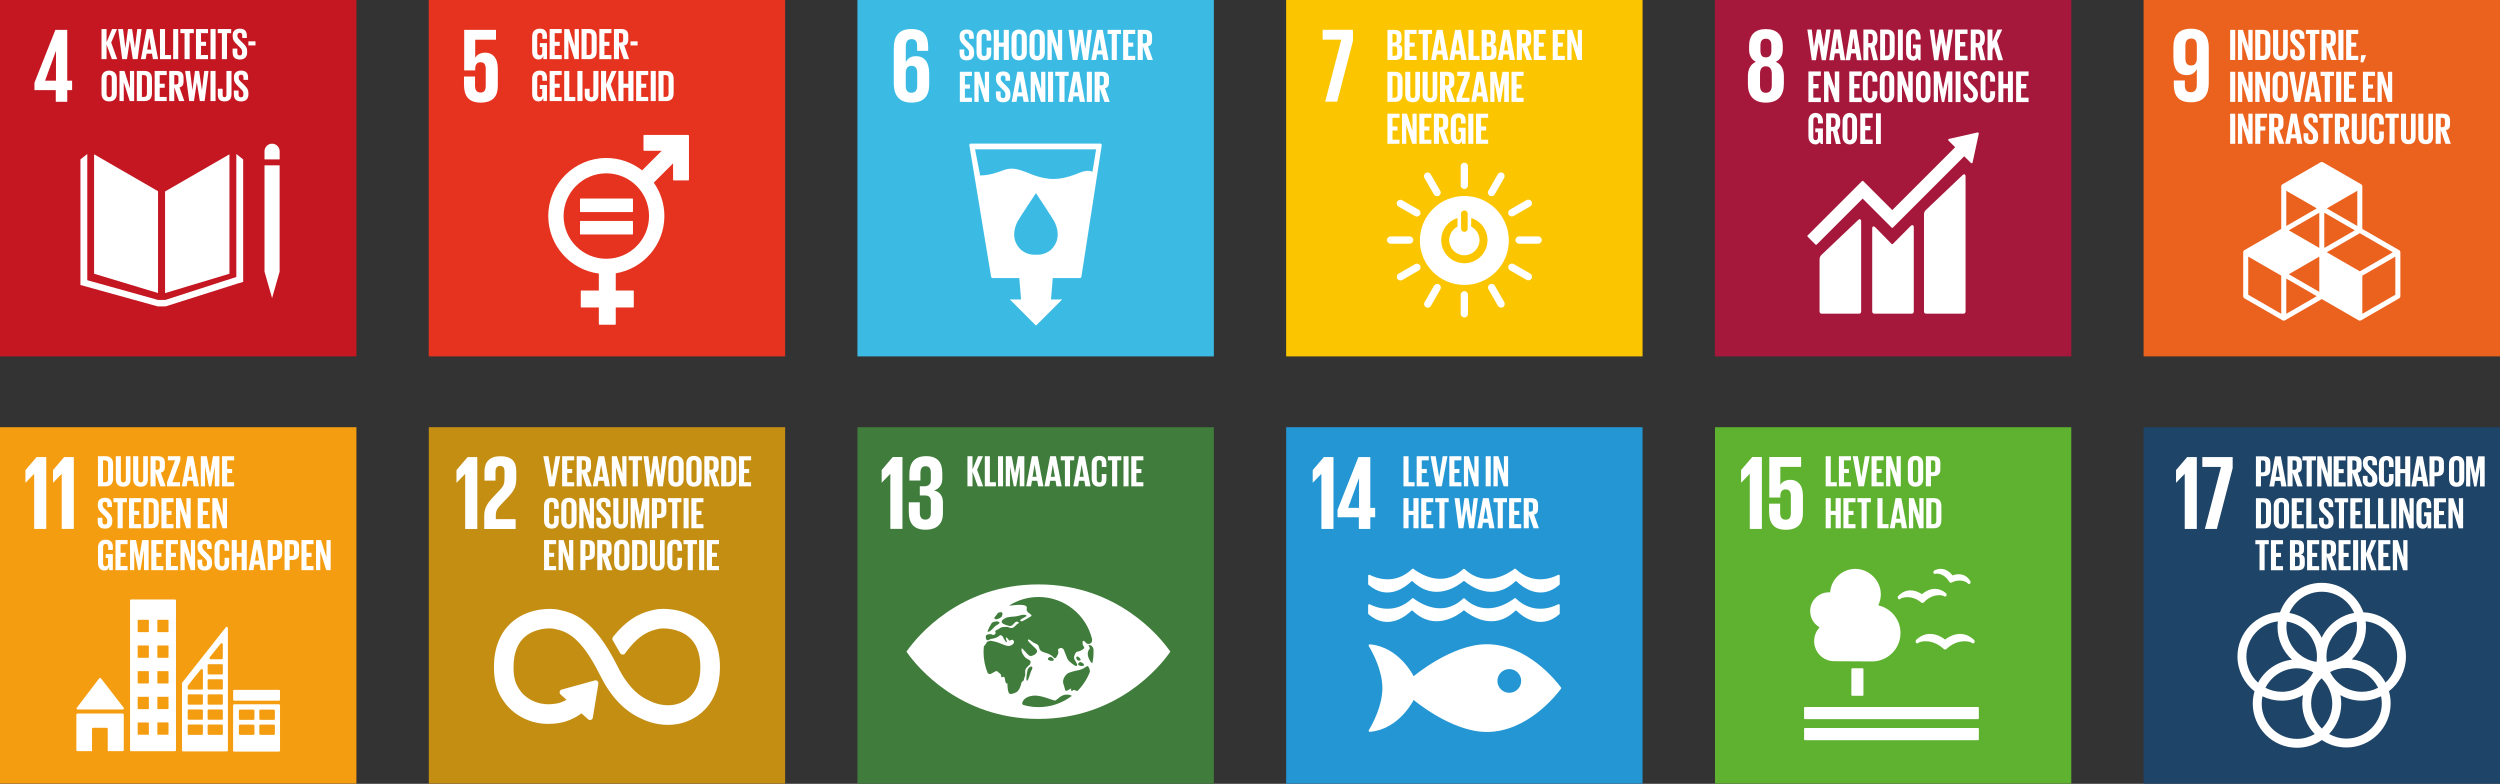 <?xml version="1.0" encoding="UTF-8"?> <svg xmlns="http://www.w3.org/2000/svg" xmlns:xlink="http://www.w3.org/1999/xlink" id="Layer_1" data-name="Layer 1" width="1473" height="461.81" viewBox="0 0 1473 461.81"><rect x="0" y="0" width="1473" height="461.81" fill="#333333" stroke="none"/><defs><style> .cls-1 { fill: none; } .cls-2 { clip-path: url(#clippath); } .cls-3 { fill: #f59d10; } .cls-4 { fill: #eb611e; } .cls-5 { fill: #e6331f; } .cls-6 { fill: #fff; } .cls-7 { fill: #fbc500; } .cls-8 { fill: #c41722; } .cls-9 { fill: #a6183b; } .cls-10 { fill: #c48e13; } .cls-11 { fill: #1e4468; } .cls-12 { fill: #407d3c; } .cls-13 { fill: #3bbbe4; } .cls-14 { fill: #5fb130; } .cls-15 { fill: #2496d3; } .cls-16 { clip-path: url(#clippath-1); } .cls-17 { clip-path: url(#clippath-4); } .cls-18 { clip-path: url(#clippath-3); } .cls-19 { clip-path: url(#clippath-2); } .cls-20 { clip-path: url(#clippath-7); } .cls-21 { clip-path: url(#clippath-8); } .cls-22 { clip-path: url(#clippath-6); } .cls-23 { clip-path: url(#clippath-5); } .cls-24 { clip-path: url(#clippath-9); } .cls-25 { clip-path: url(#clippath-10); } .cls-26 { clip-path: url(#clippath-11); } </style><clipPath id="clippath"><rect class="cls-1" width="210" height="210"></rect></clipPath><clipPath id="clippath-1"><rect class="cls-1" x="252.6" width="210" height="210"></rect></clipPath><clipPath id="clippath-2"><rect class="cls-1" x="505.2" width="210" height="210"></rect></clipPath><clipPath id="clippath-3"><rect class="cls-1" x="757.8" width="210" height="210"></rect></clipPath><clipPath id="clippath-4"><rect class="cls-1" x="1010.4" width="210" height="210"></rect></clipPath><clipPath id="clippath-5"><rect class="cls-1" x="1263" width="210" height="210"></rect></clipPath><clipPath id="clippath-6"><rect class="cls-1" y="251.69" width="210" height="210"></rect></clipPath><clipPath id="clippath-7"><rect class="cls-1" x="252.6" y="251.69" width="210" height="210"></rect></clipPath><clipPath id="clippath-8"><rect class="cls-1" x="505.2" y="251.69" width="210" height="210"></rect></clipPath><clipPath id="clippath-9"><rect class="cls-1" x="757.8" y="251.69" width="210" height="210"></rect></clipPath><clipPath id="clippath-10"><rect class="cls-1" x="1010.4" y="251.69" width="210" height="210"></rect></clipPath><clipPath id="clippath-11"><rect class="cls-1" x="1263" y="251.69" width="210" height="210"></rect></clipPath></defs><g><g class="cls-2"><polygon class="cls-8" points="210.05 210.12 -.06 210.12 -.06 0 210.05 0 210.05 210.12 210.05 210.12"></polygon></g><path class="cls-6" d="m26.55,47.54l6.37-17.43h.06v17.43h-6.44Zm6.31,12.43h6.75v-6.87h2.88v-5.56h-2.88v-29.93h-7l-12.31,31.12v4.37h12.56v6.87h0Z"></path><polygon class="cls-6" points="93.11 112.66 55.43 90.9 55.43 161.29 93.11 172.66 93.11 112.66 93.11 112.66"></polygon><polygon class="cls-6" points="97.26 112.81 97.26 172.69 135.19 161.28 135.19 90.91 97.26 112.81 97.26 112.81"></polygon><path class="cls-6" d="m164.77,89.12c0-2.46-2-4.46-4.46-4.46s-4.46,2-4.46,4.46v4.81h8.92v-4.81h0Z"></path><polygon class="cls-6" points="156.96 160.04 155.85 160.04 160.31 175.63 164.76 160.04 163.66 160.04 164.76 160.04 164.76 97.42 163.66 97.42 162.55 97.42 161.38 97.42 159.16 97.42 158.07 97.42 156.96 97.42 155.85 97.42 155.85 160.04 156.96 160.04 156.96 160.04"></polygon><polygon class="cls-6" points="143.28 93.93 139.24 90.73 139.24 163.2 97.37 176.73 95.43 176.73 95.05 176.73 93.11 176.73 51.43 165.09 51.43 90.73 47.39 93.93 47.39 167.92 92.92 180.53 95.05 180.53 95.43 180.53 97.56 180.53 139.57 167.19 143.28 166.1 143.28 93.93 143.28 93.93"></polygon><polygon class="cls-6" points="62.79 26.22 62.79 34.86 59.81 34.86 59.81 17.11 62.79 17.11 62.79 24.91 66.04 17.11 68.97 17.11 65.52 25.09 69.05 34.86 65.91 34.86 62.79 26.22 62.79 26.22"></polygon><polygon class="cls-6" points="76.48 23.89 74.81 34.86 72.01 34.86 69.63 17.11 72.5 17.11 73.89 28.36 73.92 28.36 75.41 17.11 77.84 17.11 79.49 28.36 79.52 28.36 80.88 17.11 83.39 17.11 81.09 34.86 78.26 34.86 76.51 23.89 76.48 23.89 76.48 23.89"></polygon><path class="cls-6" d="m86.77,29.23h2.38l-1.18-7.12h-.03l-1.18,7.12h0Zm-3.74,5.63l3.35-17.75h3.4l3.38,17.75h-3.06l-.55-3.25h-3.17l-.52,3.25h-2.83Z"></path><polygon class="cls-6" points="94.26 17.11 97.24 17.11 97.24 32.42 100.8 32.42 100.8 34.86 94.26 34.86 94.26 17.11 94.26 17.11"></polygon><polygon class="cls-6" points="102.03 17.11 105.01 17.11 105.01 34.86 102.03 34.86 102.03 17.11 102.03 17.11"></polygon><polygon class="cls-6" points="106.27 17.11 114.2 17.11 114.2 19.54 111.74 19.54 111.74 34.86 108.73 34.86 108.73 19.54 106.27 19.54 106.27 17.11 106.27 17.11"></polygon><polygon class="cls-6" points="115.46 17.11 122.58 17.11 122.58 19.54 118.44 19.54 118.44 24.62 121.4 24.62 121.4 27.03 118.44 27.03 118.44 32.42 122.58 32.42 122.58 34.86 115.46 34.86 115.46 17.11 115.46 17.11"></polygon><polygon class="cls-6" points="124.04 17.11 127.03 17.11 127.03 34.86 124.04 34.86 124.04 17.11 124.04 17.11"></polygon><polygon class="cls-6" points="128.28 17.11 136.22 17.11 136.22 19.54 133.75 19.54 133.75 34.86 130.74 34.86 130.74 19.54 128.28 19.54 128.28 17.11 128.28 17.11"></polygon><path class="cls-6" d="m137.05,31.03v-2.38h2.77v2.43c0,.99.44,1.57,1.47,1.57.94,0,1.36-.63,1.36-1.57v-.68c0-1.02-.42-1.65-1.33-2.51l-1.75-1.75c-1.7-1.68-2.49-2.7-2.49-4.74v-.6c0-2.2,1.28-3.9,4.19-3.9s4.16,1.47,4.16,4.03v1.44h-2.72v-1.54c0-1.02-.47-1.52-1.41-1.52-.84,0-1.41.47-1.41,1.47v.37c0,.99.55,1.57,1.41,2.41l1.91,1.88c1.62,1.65,2.41,2.64,2.41,4.61v.86c0,2.43-1.31,4.16-4.34,4.16s-4.21-1.7-4.21-4.03h0Z"></path><polygon class="cls-6" points="146.35 24.36 150.53 24.36 150.53 26.77 146.35 26.77 146.35 24.36 146.35 24.36"></polygon><path class="cls-6" d="m65.86,55.44v-9.53c0-1.07-.47-1.83-1.54-1.83s-1.52.76-1.52,1.83v9.53c0,1.07.47,1.83,1.52,1.83s1.54-.76,1.54-1.83h0Zm-6.05-.47v-8.58c0-2.77,1.36-4.79,4.5-4.79s4.53,2.02,4.53,4.79v8.58c0,2.75-1.36,4.79-4.53,4.79s-4.5-2.04-4.5-4.79h0Z"></path><polygon class="cls-6" points="72.92 48.4 72.92 59.55 70.41 59.55 70.41 41.8 73.34 41.8 76.56 51.99 76.56 41.8 79.05 41.8 79.05 59.55 76.43 59.55 72.92 48.4 72.92 48.4"></polygon><path class="cls-6" d="m84.86,57.12c1.23,0,1.7-.73,1.7-1.81v-9.29c0-1.05-.47-1.78-1.7-1.78h-1.26v12.88h1.26Zm4.68-10.55v8.22c0,2.72-1.13,4.76-4.32,4.76h-4.61v-17.75h4.61c3.19,0,4.32,2.02,4.32,4.76h0Z"></path><polygon class="cls-6" points="91.12 41.8 98.23 41.8 98.23 44.24 94.1 44.24 94.1 49.32 97.06 49.32 97.06 51.72 94.1 51.72 94.1 57.12 98.23 57.12 98.23 59.55 91.12 59.55 91.12 41.8 91.12 41.8"></polygon><path class="cls-6" d="m102.68,44.24v5.52h.99c1.02,0,1.47-.52,1.47-1.47v-2.62c0-.97-.44-1.44-1.47-1.44h-.99Zm0,7.17v8.14h-2.98v-17.75h4.34c3.01,0,4.11,1.49,4.11,3.98v2.28c0,1.91-.68,3.04-2.38,3.43l2.85,8.06h-3.14l-2.8-8.14h0Z"></path><polygon class="cls-6" points="115.96 48.58 114.28 59.55 111.48 59.55 109.1 41.8 111.98 41.8 113.36 53.06 113.39 53.06 114.88 41.8 117.32 41.8 118.97 53.06 118.99 53.06 120.35 41.8 122.87 41.8 120.56 59.55 117.74 59.55 115.98 48.58 115.96 48.58 115.96 48.58"></polygon><polygon class="cls-6" points="124.02 41.8 127 41.8 127 59.55 124.02 59.55 124.02 41.8 124.02 41.8"></polygon><path class="cls-6" d="m136.4,41.8v13.71c0,2.56-1.13,4.24-4.11,4.24s-3.93-1.7-3.93-3.95v-3.53h2.83v3.59c0,.89.31,1.41,1.1,1.41s1.13-.52,1.13-1.44v-14.03h2.98Z"></path><path class="cls-6" d="m137.79,55.73v-2.38h2.77v2.43c0,.99.44,1.57,1.47,1.57.94,0,1.36-.63,1.36-1.57v-.68c0-1.02-.42-1.65-1.33-2.51l-1.75-1.75c-1.7-1.67-2.49-2.7-2.49-4.74v-.6c0-2.2,1.28-3.9,4.19-3.9s4.16,1.47,4.16,4.03v1.44h-2.72v-1.54c0-1.02-.47-1.52-1.41-1.52-.84,0-1.41.47-1.41,1.47v.37c0,.99.55,1.57,1.41,2.41l1.91,1.88c1.62,1.65,2.41,2.64,2.41,4.61v.86c0,2.43-1.31,4.16-4.34,4.16s-4.21-1.7-4.21-4.03h0Z"></path></g><g><g class="cls-16"><polygon class="cls-5" points="462.65 210.12 252.55 210.12 252.55 0 462.65 0 462.65 210.12 462.65 210.12"></polygon></g><path class="cls-6" d="m286.05,31.02c-2.81,0-4.87,1-6,2.94h-.06v-10.56h12.25v-5.81h-18.74v23.87h6.5v-.94c0-2.5,1.13-3.87,3.12-3.87,2.19,0,3.07,1.5,3.07,3.81v10.25c0,2.25-.81,3.81-3,3.81-2.44,0-3.31-1.62-3.31-4.12v-5.31h-6.5v4.81c0,6.43,2.56,10.56,9.81,10.56s10.12-3.81,10.12-9.69v-10.37c0-6.69-3.44-9.37-7.25-9.37"></path><path class="cls-6" d="m357.24,152.47c-13.88,0-25.17-11.29-25.17-25.17s11.29-25.18,25.17-25.18,25.18,11.29,25.18,25.18-11.29,25.17-25.18,25.17m48.35-72.97h-26.11c-.18,0-.33.15-.33.33v8.68c0,.19.15.33.33.33h10.4l-11.55,11.55c-5.82-4.57-13.13-7.3-21.09-7.3-18.86,0-34.2,15.34-34.2,34.2,0,17.36,13.01,31.73,29.79,33.91v10h-10.3c-.19,0-.34.15-.34.33v9.3c0,.18.15.33.34.33h10.3v9.84c0,.18.15.33.33.33h9.3c.18,0,.34-.15.34-.33v-9.84h10.3c.18,0,.33-.15.33-.33v-9.3c0-.18-.15-.33-.33-.33h-10.3v-10.16c16.23-2.66,28.65-16.78,28.65-33.74,0-7.32-2.32-14.1-6.25-19.67l11.38-11.38v9.71c0,.18.15.33.34.33h8.68c.19,0,.34-.15.34-.33v-26.12c0-.19-.15-.33-.34-.33"></path><path class="cls-6" d="m372.61,116.96h-30.54c-.18,0-.33.14-.33.3v7.39c0,.17.15.3.33.3h30.54c.19,0,.34-.13.34-.3v-7.39c0-.16-.15-.3-.34-.3"></path><path class="cls-6" d="m372.61,130.16h-30.54c-.18,0-.33.14-.33.31v7.39c0,.17.15.3.33.3h30.54c.19,0,.34-.13.34-.3v-7.39c0-.17-.15-.31-.34-.31"></path><path class="cls-6" d="m318.04,25.38h4.24v9.47h-2.15v-1.94c-.39,1.33-1.23,2.15-2.85,2.15-2.56,0-3.74-2.04-3.74-4.79v-8.58c0-2.77,1.33-4.79,4.48-4.79,3.3,0,4.27,1.83,4.27,4.45v1.57h-2.72v-1.81c0-1.1-.42-1.73-1.49-1.73s-1.54.76-1.54,1.83v9.53c0,1.07.44,1.83,1.47,1.83s1.47-.55,1.47-1.7v-3.14h-1.41v-2.36h0Z"></path><polygon class="cls-6" points="323.85 17.11 330.97 17.11 330.97 19.54 326.84 19.54 326.84 24.62 329.79 24.62 329.79 27.03 326.84 27.03 326.84 32.42 330.97 32.42 330.97 34.86 323.85 34.86 323.85 17.11 323.85 17.11"></polygon><polygon class="cls-6" points="334.95 23.71 334.95 34.86 332.44 34.86 332.44 17.11 335.37 17.11 338.59 27.29 338.59 17.11 341.07 17.11 341.07 34.86 338.46 34.86 334.95 23.71 334.95 23.71"></polygon><path class="cls-6" d="m346.89,32.42c1.23,0,1.7-.73,1.7-1.81v-9.29c0-1.05-.47-1.78-1.7-1.78h-1.26v12.88h1.26Zm4.68-10.55v8.22c0,2.72-1.13,4.76-4.32,4.76h-4.61v-17.75h4.61c3.19,0,4.32,2.02,4.32,4.76h0Z"></path><polygon class="cls-6" points="353.14 17.11 360.26 17.11 360.26 19.54 356.13 19.54 356.13 24.62 359.08 24.62 359.08 27.03 356.13 27.03 356.13 32.42 360.26 32.42 360.26 34.86 353.14 34.86 353.14 17.11 353.14 17.11"></polygon><path class="cls-6" d="m364.71,19.54v5.52h.99c1.02,0,1.47-.52,1.47-1.47v-2.62c0-.97-.45-1.44-1.47-1.44h-.99Zm0,7.17v8.14h-2.98v-17.75h4.34c3.01,0,4.11,1.49,4.11,3.98v2.28c0,1.91-.68,3.04-2.38,3.43l2.85,8.06h-3.14l-2.8-8.14h0Z"></path><polygon class="cls-6" points="371.49 24.36 375.68 24.36 375.68 26.77 371.49 26.77 371.49 24.36 371.49 24.36"></polygon><path class="cls-6" d="m318.04,50.08h4.24v9.47h-2.15v-1.94c-.39,1.33-1.23,2.15-2.85,2.15-2.56,0-3.74-2.04-3.74-4.79v-8.58c0-2.77,1.33-4.79,4.48-4.79,3.3,0,4.27,1.83,4.27,4.45v1.57h-2.72v-1.81c0-1.1-.42-1.73-1.49-1.73s-1.54.76-1.54,1.83v9.53c0,1.07.44,1.83,1.47,1.83s1.47-.55,1.47-1.7v-3.14h-1.41v-2.36h0Z"></path><polygon class="cls-6" points="323.85 41.8 330.97 41.8 330.97 44.24 326.84 44.24 326.84 49.32 329.79 49.32 329.79 51.72 326.84 51.72 326.84 57.12 330.97 57.12 330.97 59.55 323.85 59.55 323.85 41.8 323.85 41.8"></polygon><polygon class="cls-6" points="332.44 41.8 335.42 41.8 335.42 57.12 338.98 57.12 338.98 59.55 332.44 59.55 332.44 41.8 332.44 41.8"></polygon><polygon class="cls-6" points="340.21 41.8 343.2 41.8 343.2 59.55 340.21 59.55 340.21 41.8 340.21 41.8"></polygon><path class="cls-6" d="m352.59,41.8v13.71c0,2.56-1.13,4.24-4.11,4.24s-3.93-1.7-3.93-3.95v-3.53h2.83v3.59c0,.89.31,1.41,1.1,1.41s1.13-.52,1.13-1.44v-14.03h2.98Z"></path><polygon class="cls-6" points="357.12 50.91 357.12 59.55 354.14 59.55 354.14 41.8 357.12 41.8 357.12 49.6 360.37 41.8 363.3 41.8 359.84 49.79 363.38 59.55 360.23 59.55 357.12 50.91 357.12 50.91"></polygon><polygon class="cls-6" points="370.23 51.72 367.36 51.72 367.36 59.55 364.37 59.55 364.37 41.8 367.36 41.8 367.36 49.32 370.23 49.32 370.23 41.8 373.24 41.8 373.24 59.55 370.23 59.55 370.23 51.72 370.23 51.72"></polygon><polygon class="cls-6" points="374.82 41.8 381.93 41.8 381.93 44.24 377.8 44.24 377.8 49.32 380.76 49.32 380.76 51.72 377.8 51.72 377.8 57.12 381.93 57.12 381.93 59.55 374.82 59.55 374.82 41.8 374.82 41.8"></polygon><polygon class="cls-6" points="383.4 41.8 386.38 41.8 386.38 59.55 383.4 59.55 383.4 41.8 383.4 41.8"></polygon><path class="cls-6" d="m392.22,57.12c1.23,0,1.7-.73,1.7-1.81v-9.29c0-1.05-.47-1.78-1.7-1.78h-1.26v12.88h1.26Zm4.69-10.55v8.22c0,2.72-1.13,4.76-4.32,4.76h-4.61v-17.75h4.61c3.19,0,4.32,2.02,4.32,4.76h0Z"></path></g><g><g class="cls-19"><polygon class="cls-13" points="715.31 210.06 505.2 210.06 505.2 -.06 715.31 -.06 715.31 210.06 715.31 210.06"></polygon></g><path class="cls-6" d="m533.68,42.66c.12-2.37,1.12-3.87,3.37-3.87,2.44,0,3.37,1.5,3.37,4.25v7.37c0,2.69-1,4.25-3.44,4.25s-3.31-1.62-3.31-4.25v-7.75h0Zm3.31,17.81c7.56,0,10.5-4.13,10.5-10.69v-6.25c0-6.94-2.75-10.43-7.87-10.43-3,0-4.81,1.38-5.87,3.44h-.06v-9.12c0-2.56.81-4.37,3.37-4.37s3.31,1.5,3.31,4.12v2.81h6.5v-2.25c0-6.25-2.06-10.62-9.94-10.62s-10.31,4.81-10.31,11.43v20.62c0,6.56,2.87,11.31,10.37,11.31"></path><path class="cls-6" d="m643.67,101.2c-2.07-.91-4.68-.58-7.2.44-9.46,3.83-15.89,5.21-25.84,2.1-6.26-1.96-12.13-6.07-19.05-3.57-4.6,1.65-8.88,3.23-14.08,3.19l-3-15.39h71.34l-2.16,13.24h0Zm-24.18,45.71s-3.46,3.56-9.1,3.17c-5.65.39-9.11-3.17-9.11-3.17-5.71-5.71-3.67-12.8-1.69-16.47,1.23-2.3,10-15.47,10.76-16.6v-.09s.01.02.03.04l.03-.04v.09c.73,1.12,9.52,14.3,10.75,16.6,1.99,3.67,4.02,10.77-1.68,16.47h0Zm29.46-62.01c-.18-.19-.42-.3-.69-.3h-76.23c-.26,0-.51.11-.69.3-.17.21-.23.48-.19.72l12.81,77.46c.07.43.45.75.88.75h15.72l1.07,12.62h-6.61s15.39,15.4,15.39,15.4l15.43-15.42h-6.61s1.07-12.59,1.07-12.59h15.99c.44,0,.81-.32.87-.76l11.98-77.44c.04-.27-.04-.52-.2-.72h0Z"></path><path class="cls-6" d="m565.38,31.52v-2.38h2.77v2.43c0,.99.44,1.57,1.47,1.57.94,0,1.36-.63,1.36-1.57v-.68c0-1.02-.42-1.65-1.33-2.51l-1.75-1.75c-1.7-1.68-2.49-2.7-2.49-4.74v-.6c0-2.2,1.28-3.9,4.19-3.9s4.16,1.47,4.16,4.03v1.44h-2.72v-1.54c0-1.02-.47-1.52-1.41-1.52-.84,0-1.41.47-1.41,1.47v.37c0,.99.55,1.57,1.41,2.41l1.91,1.88c1.62,1.65,2.41,2.64,2.41,4.61v.86c0,2.43-1.31,4.16-4.34,4.16s-4.21-1.7-4.21-4.03h0Z"></path><path class="cls-6" d="m575.38,30.76v-8.58c0-2.77,1.31-4.79,4.45-4.79,3.3,0,4.21,1.83,4.21,4.45v2.09h-2.72v-2.33c0-1.1-.37-1.73-1.44-1.73s-1.52.76-1.52,1.83v9.53c0,1.07.44,1.83,1.52,1.83s1.44-.68,1.44-1.73v-3.27h2.72v3.06c0,2.54-1.05,4.42-4.21,4.42s-4.45-2.04-4.45-4.79h0Z"></path><polygon class="cls-6" points="591.4 27.52 588.52 27.52 588.52 35.34 585.53 35.34 585.53 17.6 588.52 17.6 588.52 25.11 591.4 25.11 591.4 17.6 594.41 17.6 594.41 35.34 591.4 35.34 591.4 27.52 591.4 27.52"></polygon><path class="cls-6" d="m602.02,31.23v-9.53c0-1.07-.47-1.83-1.54-1.83s-1.52.76-1.52,1.83v9.53c0,1.07.47,1.83,1.52,1.83s1.54-.76,1.54-1.83h0Zm-6.05-.47v-8.58c0-2.77,1.36-4.79,4.5-4.79s4.53,2.02,4.53,4.79v8.58c0,2.75-1.36,4.79-4.53,4.79s-4.5-2.04-4.5-4.79h0Z"></path><path class="cls-6" d="m612.63,31.23v-9.53c0-1.07-.47-1.83-1.54-1.83s-1.52.76-1.52,1.83v9.53c0,1.07.47,1.83,1.52,1.83s1.54-.76,1.54-1.83h0Zm-6.05-.47v-8.58c0-2.77,1.36-4.79,4.5-4.79s4.53,2.02,4.53,4.79v8.58c0,2.75-1.36,4.79-4.53,4.79s-4.5-2.04-4.5-4.79h0Z"></path><polygon class="cls-6" points="619.69 24.19 619.69 35.34 617.18 35.34 617.18 17.6 620.11 17.6 623.33 27.78 623.33 17.6 625.82 17.6 625.82 35.34 623.2 35.34 619.69 24.19 619.69 24.19"></polygon><polygon class="cls-6" points="636.45 24.38 634.77 35.34 631.97 35.34 629.59 17.6 632.47 17.6 633.85 28.85 633.88 28.85 635.37 17.6 637.81 17.6 639.46 28.85 639.48 28.85 640.84 17.6 643.35 17.6 641.05 35.34 638.23 35.34 636.47 24.38 636.45 24.38 636.45 24.38"></polygon><path class="cls-6" d="m646.73,29.72h2.38l-1.18-7.12h-.03l-1.18,7.12h0Zm-3.74,5.63l3.35-17.75h3.4l3.38,17.75h-3.06l-.55-3.25h-3.17l-.52,3.25h-2.83Z"></path><polygon class="cls-6" points="652.57 17.6 660.5 17.6 660.5 20.03 658.04 20.03 658.04 35.34 655.03 35.34 655.03 20.03 652.57 20.03 652.57 17.6 652.57 17.6"></polygon><polygon class="cls-6" points="661.76 17.6 668.88 17.6 668.88 20.03 664.74 20.03 664.74 25.11 667.7 25.11 667.7 27.52 664.74 27.52 664.74 32.91 668.88 32.91 668.88 35.34 661.76 35.34 661.76 17.6 661.76 17.6"></polygon><path class="cls-6" d="m673.33,20.03v5.52h.99c1.02,0,1.47-.52,1.47-1.47v-2.62c0-.97-.44-1.44-1.47-1.44h-.99Zm0,7.17v8.14h-2.98v-17.75h4.34c3.01,0,4.11,1.49,4.11,3.98v2.28c0,1.91-.68,3.04-2.38,3.43l2.85,8.06h-3.14l-2.8-8.14h0Z"></path><polygon class="cls-6" points="565.54 42.29 572.66 42.29 572.66 44.73 568.52 44.73 568.52 49.8 571.48 49.8 571.48 52.21 568.52 52.21 568.52 57.6 572.66 57.6 572.66 60.04 565.54 60.04 565.54 42.29 565.54 42.29"></polygon><polygon class="cls-6" points="576.63 48.89 576.63 60.04 574.12 60.04 574.12 42.29 577.05 42.29 580.27 52.47 580.27 42.29 582.76 42.29 582.76 60.04 580.14 60.04 576.63 48.89 576.63 48.89"></polygon><path class="cls-6" d="m586.79,56.22v-2.38h2.77v2.43c0,.99.44,1.57,1.47,1.57.94,0,1.36-.63,1.36-1.57v-.68c0-1.02-.42-1.65-1.33-2.51l-1.75-1.75c-1.7-1.67-2.49-2.7-2.49-4.74v-.6c0-2.2,1.28-3.9,4.19-3.9s4.16,1.47,4.16,4.03v1.44h-2.72v-1.54c0-1.02-.47-1.52-1.41-1.52-.84,0-1.41.47-1.41,1.47v.37c0,.99.55,1.57,1.41,2.41l1.91,1.88c1.62,1.65,2.41,2.64,2.41,4.61v.86c0,2.43-1.31,4.16-4.34,4.16s-4.21-1.7-4.21-4.03h0Z"></path><path class="cls-6" d="m599.8,54.41h2.38l-1.18-7.12h-.03l-1.18,7.12h0Zm-3.74,5.63l3.35-17.74h3.4l3.38,17.74h-3.06l-.55-3.25h-3.17l-.52,3.25h-2.83Z"></path><polygon class="cls-6" points="609.8 48.89 609.8 60.04 607.29 60.04 607.29 42.29 610.22 42.29 613.44 52.47 613.44 42.29 615.92 42.29 615.92 60.04 613.31 60.04 609.8 48.89 609.8 48.89"></polygon><polygon class="cls-6" points="617.5 42.29 620.48 42.29 620.48 60.04 617.5 60.04 617.5 42.29 617.5 42.29"></polygon><polygon class="cls-6" points="621.74 42.29 629.67 42.29 629.67 44.73 627.21 44.73 627.21 60.04 624.2 60.04 624.2 44.73 621.74 44.73 621.74 42.29 621.74 42.29"></polygon><path class="cls-6" d="m632.89,54.41h2.38l-1.18-7.12h-.03l-1.18,7.12h0Zm-3.74,5.63l3.35-17.74h3.4l3.38,17.74h-3.06l-.55-3.25h-3.17l-.52,3.25h-2.83Z"></path><polygon class="cls-6" points="640.37 42.29 643.36 42.29 643.36 60.04 640.37 60.04 640.37 42.29 640.37 42.29"></polygon><path class="cls-6" d="m647.94,44.73v5.52h.99c1.02,0,1.47-.52,1.47-1.47v-2.62c0-.97-.45-1.44-1.47-1.44h-.99Zm0,7.17v8.14h-2.98v-17.74h4.34c3.01,0,4.11,1.49,4.11,3.98v2.28c0,1.91-.68,3.04-2.38,3.43l2.85,8.06h-3.14l-2.8-8.14h0Z"></path></g><g><g class="cls-18"><polygon class="cls-7" points="967.85 210.06 757.74 210.06 757.74 -.06 967.85 -.06 967.85 210.06 967.85 210.06"></polygon></g><polygon class="cls-6" points="779.3 23.36 790.29 23.36 780.79 59.91 787.86 59.91 797.17 24.11 797.17 17.55 779.3 17.55 779.3 23.36 779.3 23.36"></polygon><path class="cls-6" d="m820.45,27.36v5.55h1.31c.99,0,1.47-.5,1.47-1.44v-2.67c0-.94-.44-1.44-1.49-1.44h-1.28Zm0-2.28h1.05c.97,0,1.41-.5,1.41-1.44v-2.17c0-.97-.44-1.44-1.44-1.44h-1.02v5.05h0Zm-2.98-7.49h4.32c2.98,0,3.98,1.39,3.98,3.9v1.81c0,1.49-.55,2.43-1.78,2.83,1.49.34,2.22,1.33,2.22,2.96v2.36c0,2.51-1.13,3.9-4.11,3.9h-4.63v-17.75h0Z"></path><polygon class="cls-6" points="827.57 17.6 834.69 17.6 834.69 20.03 830.56 20.03 830.56 25.11 833.52 25.11 833.52 27.52 830.56 27.52 830.56 32.91 834.69 32.91 834.69 35.34 827.57 35.34 827.57 17.6 827.57 17.6"></polygon><polygon class="cls-6" points="835.82 17.6 843.75 17.6 843.75 20.03 841.29 20.03 841.29 35.34 838.28 35.34 838.28 20.03 835.82 20.03 835.82 17.6 835.82 17.6"></polygon><path class="cls-6" d="m846.97,29.72h2.38l-1.18-7.12h-.03l-1.18,7.12h0Zm-3.74,5.63l3.35-17.75h3.4l3.38,17.75h-3.06l-.55-3.25h-3.17l-.52,3.25h-2.83Z"></path><path class="cls-6" d="m857.73,29.72h2.38l-1.18-7.12h-.03l-1.18,7.12h0Zm-3.74,5.63l3.35-17.75h3.4l3.38,17.75h-3.06l-.55-3.25h-3.17l-.52,3.25h-2.83Z"></path><polygon class="cls-6" points="865.21 17.6 868.2 17.6 868.2 32.91 871.76 32.91 871.76 35.34 865.21 35.34 865.21 17.6 865.21 17.6"></polygon><path class="cls-6" d="m875.97,27.36v5.55h1.31c.99,0,1.47-.5,1.47-1.44v-2.67c0-.94-.44-1.44-1.49-1.44h-1.28Zm0-2.28h1.05c.97,0,1.41-.5,1.41-1.44v-2.17c0-.97-.44-1.44-1.44-1.44h-1.02v5.05h0Zm-2.98-7.49h4.32c2.98,0,3.98,1.39,3.98,3.9v1.81c0,1.49-.55,2.43-1.78,2.83,1.49.34,2.22,1.33,2.22,2.96v2.36c0,2.51-1.13,3.9-4.11,3.9h-4.63v-17.75h0Z"></path><path class="cls-6" d="m886.23,29.72h2.38l-1.18-7.12h-.03l-1.18,7.12h0Zm-3.74,5.63l3.35-17.75h3.4l3.38,17.75h-3.06l-.55-3.25h-3.17l-.52,3.25h-2.83Z"></path><path class="cls-6" d="m896.7,20.03v5.52h.99c1.02,0,1.47-.52,1.47-1.47v-2.62c0-.97-.44-1.44-1.47-1.44h-.99Zm0,7.17v8.14h-2.98v-17.75h4.34c3.01,0,4.11,1.49,4.11,3.98v2.28c0,1.91-.68,3.04-2.38,3.43l2.85,8.06h-3.14l-2.8-8.14h0Z"></path><polygon class="cls-6" points="903.67 17.6 910.79 17.6 910.79 20.03 906.65 20.03 906.65 25.11 909.61 25.11 909.61 27.52 906.65 27.52 906.65 32.91 910.79 32.91 910.79 35.34 903.67 35.34 903.67 17.6 903.67 17.6"></polygon><polygon class="cls-6" points="914.87 17.6 921.99 17.6 921.99 20.03 917.85 20.03 917.85 25.11 920.81 25.11 920.81 27.52 917.85 27.52 917.85 32.91 921.99 32.91 921.99 35.34 914.87 35.34 914.87 17.6 914.87 17.6"></polygon><polygon class="cls-6" points="925.97 24.19 925.97 35.34 923.46 35.34 923.46 17.6 926.39 17.6 929.61 27.78 929.61 17.6 932.09 17.6 932.09 35.34 929.47 35.34 925.97 24.19 925.97 24.19"></polygon><path class="cls-6" d="m821.71,57.6c1.23,0,1.7-.73,1.7-1.81v-9.29c0-1.05-.47-1.78-1.7-1.78h-1.26v12.88h1.26Zm4.68-10.55v8.22c0,2.72-1.13,4.76-4.32,4.76h-4.61v-17.74h4.61c3.19,0,4.32,2.02,4.32,4.76h0Z"></path><path class="cls-6" d="m836.63,42.29v13.43c0,2.75-1.18,4.53-4.21,4.53s-4.45-1.78-4.45-4.53v-13.43h2.98v13.71c0,1.05.42,1.75,1.47,1.75s1.47-.71,1.47-1.75v-13.71h2.75Z"></path><path class="cls-6" d="m846.86,42.29v13.43c0,2.75-1.18,4.53-4.21,4.53s-4.45-1.78-4.45-4.53v-13.43h2.98v13.71c0,1.05.42,1.75,1.47,1.75s1.47-.71,1.47-1.75v-13.71h2.75Z"></path><path class="cls-6" d="m851.42,44.73v5.52h.99c1.02,0,1.47-.52,1.47-1.47v-2.62c0-.97-.44-1.44-1.47-1.44h-.99Zm0,7.17v8.14h-2.98v-17.74h4.34c3.01,0,4.11,1.49,4.11,3.98v2.28c0,1.91-.68,3.04-2.38,3.43l2.85,8.06h-3.14l-2.8-8.14h0Z"></path><polygon class="cls-6" points="861.29 57.6 865.82 57.6 865.82 60.04 858.17 60.04 858.17 57.6 862.86 44.73 858.64 44.73 858.64 42.29 866 42.29 866 44.73 861.29 57.6 861.29 57.6"></polygon><path class="cls-6" d="m870.58,54.41h2.38l-1.18-7.12h-.03l-1.18,7.12h0Zm-3.74,5.63l3.35-17.74h3.4l3.38,17.74h-3.06l-.55-3.25h-3.17l-.52,3.25h-2.83Z"></path><polygon class="cls-6" points="886.29 48.52 886.21 48.52 884.19 60.04 882.8 60.04 880.58 48.52 880.53 48.52 880.53 60.04 878.07 60.04 878.07 42.29 881.55 42.29 883.49 52.29 883.51 52.29 885.24 42.29 889.01 42.29 889.01 60.04 886.29 60.04 886.29 48.52 886.29 48.52"></polygon><polygon class="cls-6" points="890.58 42.29 897.7 42.29 897.7 44.73 893.56 44.73 893.56 49.8 896.52 49.8 896.52 52.21 893.56 52.21 893.56 57.6 897.7 57.6 897.7 60.04 890.58 60.04 890.58 42.29 890.58 42.29"></polygon><polygon class="cls-6" points="817.47 66.99 824.59 66.99 824.59 69.42 820.45 69.42 820.45 74.5 823.41 74.5 823.41 76.91 820.45 76.91 820.45 82.3 824.59 82.3 824.59 84.73 817.47 84.73 817.47 66.99 817.47 66.99"></polygon><polygon class="cls-6" points="828.57 73.58 828.57 84.73 826.06 84.73 826.06 66.99 828.99 66.99 832.21 77.17 832.21 66.99 834.69 66.99 834.69 84.73 832.08 84.73 828.57 73.58 828.57 73.58"></polygon><polygon class="cls-6" points="836.26 66.99 843.38 66.99 843.38 69.42 839.25 69.42 839.25 74.5 842.21 74.5 842.21 76.91 839.25 76.91 839.25 82.3 843.38 82.3 843.38 84.73 836.26 84.73 836.26 66.99 836.26 66.99"></polygon><path class="cls-6" d="m847.83,69.42v5.52h.99c1.02,0,1.47-.52,1.47-1.47v-2.62c0-.97-.44-1.44-1.47-1.44h-.99Zm0,7.17v8.14h-2.98v-17.74h4.34c3.01,0,4.11,1.49,4.11,3.98v2.28c0,1.91-.68,3.04-2.38,3.43l2.85,8.06h-3.14l-2.8-8.14h0Z"></path><path class="cls-6" d="m859.3,75.26h4.24v9.47h-2.15v-1.94c-.39,1.33-1.23,2.15-2.85,2.15-2.56,0-3.74-2.04-3.74-4.79v-8.58c0-2.77,1.33-4.79,4.48-4.79,3.3,0,4.27,1.83,4.27,4.45v1.57h-2.72v-1.81c0-1.1-.42-1.73-1.49-1.73s-1.54.76-1.54,1.83v9.53c0,1.07.44,1.83,1.47,1.83.97,0,1.47-.55,1.47-1.7v-3.14h-1.41v-2.36h0Z"></path><polygon class="cls-6" points="865.11 66.99 868.09 66.99 868.09 84.73 865.11 84.73 865.11 66.99 865.11 66.99"></polygon><polygon class="cls-6" points="869.69 66.99 876.81 66.99 876.81 69.42 872.67 69.42 872.67 74.5 875.63 74.5 875.63 76.91 872.67 76.91 872.67 82.3 876.81 82.3 876.81 84.73 869.69 84.73 869.69 66.99 869.69 66.99"></polygon><path class="cls-6" d="m862.8,155.1c-7.53,0-13.63-6.1-13.63-13.63,0-6.12,4.03-11.3,9.58-13.02v5.08c-2.89,1.48-4.87,4.48-4.87,7.95,0,4.93,3.99,8.92,8.92,8.92s8.92-4,8.92-8.92c0-3.48-1.99-6.48-4.9-7.96v-5.07c5.56,1.72,9.61,6.9,9.61,13.03,0,7.53-6.1,13.63-13.63,13.63m-1.94-29.29c0-.87.88-1.83,1.95-1.83s1.94.96,1.94,1.83v9c0,.87-.87,1.82-1.94,1.82s-1.95-.95-1.95-1.82v-9h0Zm1.94-10.35c-14.47,0-26.21,11.73-26.21,26.21s11.73,26.21,26.21,26.21,26.21-11.73,26.21-26.21-11.73-26.21-26.21-26.21"></path><path class="cls-6" d="m832.71,141.44c0-1.19-1.05-2.15-2.01-2.15h-11.48c-.97,0-2.03.96-2.03,2.15s1.06,2.16,2.03,2.16h11.48c.96,0,2.01-.97,2.01-2.16"></path><path class="cls-6" d="m908.42,141.44c0-1.19-1.05-2.15-2.01-2.15h-11.48c-.97,0-2.03.96-2.03,2.15s1.06,2.16,2.03,2.16h11.48c.96,0,2.01-.97,2.01-2.16"></path><path class="cls-6" d="m862.8,111.35c1.19,0,2.15-1.05,2.15-2.01v-11.48c0-.97-.96-2.03-2.15-2.03s-2.16,1.06-2.16,2.03v11.48c0,.96.97,2.01,2.16,2.01"></path><path class="cls-6" d="m862.8,187.05c1.19,0,2.15-1.05,2.15-2.01v-11.48c0-.97-.96-2.03-2.15-2.03s-2.16,1.06-2.16,2.03v11.48c0,.96.97,2.01,2.16,2.01"></path><path class="cls-6" d="m836.68,126.49c.59-1.03.16-2.39-.68-2.87l-9.96-5.7c-.84-.48-2.24-.17-2.83.86-.59,1.03-.15,2.4.69,2.88l9.96,5.7c.83.48,2.23.16,2.82-.87"></path><path class="cls-6" d="m902.39,164.09c.59-1.03.15-2.39-.68-2.87l-9.96-5.7c-.84-.48-2.24-.17-2.83.86-.59,1.03-.15,2.4.69,2.88l9.96,5.7c.83.48,2.23.16,2.82-.87"></path><path class="cls-6" d="m877.75,115.33c1.03.59,2.39.15,2.87-.68l5.7-9.96c.48-.84.17-2.24-.86-2.83-1.03-.59-2.4-.15-2.88.69l-5.7,9.96c-.48.84-.16,2.23.87,2.82"></path><path class="cls-6" d="m840.15,181.03c1.03.59,2.39.15,2.87-.68l5.7-9.96c.48-.84.17-2.24-.86-2.83-1.03-.59-2.4-.15-2.88.69l-5.7,9.96c-.48.83-.16,2.23.87,2.82"></path><path class="cls-6" d="m847.8,115.35c1.03-.59,1.34-1.98.86-2.82l-5.72-9.95c-.48-.84-1.85-1.28-2.88-.69-1.03.59-1.34,2-.86,2.84l5.72,9.95c.48.83,1.84,1.26,2.88.67"></path><path class="cls-6" d="m885.54,180.98c1.03-.59,1.34-1.98.86-2.82l-5.72-9.95c-.48-.84-1.85-1.28-2.88-.69-1.03.59-1.34,2-.86,2.84l5.72,9.95c.48.83,1.84,1.26,2.87.67"></path><path class="cls-6" d="m888.89,126.44c.59,1.03,1.98,1.34,2.82.86l9.95-5.72c.84-.48,1.28-1.85.69-2.88-.59-1.03-2-1.34-2.84-.86l-9.95,5.72c-.83.48-1.26,1.84-.67,2.88"></path><path class="cls-6" d="m823.26,164.18c.59,1.03,1.98,1.34,2.82.86l9.95-5.72c.84-.48,1.28-1.85.69-2.88-.59-1.03-2-1.34-2.83-.86l-9.95,5.72c-.83.48-1.26,1.84-.67,2.88"></path></g><g><g class="cls-17"><polygon class="cls-9" points="1220.45 210.06 1010.34 210.06 1010.34 -.06 1220.45 -.06 1220.45 210.06 1220.45 210.06"></polygon></g><path class="cls-6" d="m1043.94,50.3c0,2.56-.94,4.37-3.5,4.37s-3.44-1.81-3.44-4.37v-6.87c0-2.56.94-4.37,3.44-4.37s3.5,1.81,3.5,4.37v6.87h0Zm-6.69-23.43c0-2.57.88-4.06,3.19-4.06s3.25,1.5,3.25,4.06v2.87c0,2.56-.88,4.06-3.25,4.06s-3.19-1.5-3.19-4.06v-2.87h0Zm13.81,22.68v-4.62c0-4.06-1.44-7-4.75-8.5,2.81-1.37,4.12-3.87,4.12-7.37v-1.75c0-6.62-3.44-10.18-10-10.18s-9.87,3.56-9.87,10.18v1.75c0,3.44,1.25,6,4,7.37-3.31,1.5-4.69,4.44-4.69,8.5v4.62c0,6.43,3.06,10.93,10.56,10.93s10.62-4.5,10.62-10.93"></path><path class="cls-6" d="m1156.2,103.31l-21.36,20.32c-.81.8-1.22,1.39-1.22,3.05v56.94c0,.67.55,1.21,1.22,1.21h22.06c.67,0,1.21-.55,1.21-1.21v-79.79c0-.67-.53-1.9-1.92-.51"></path><path class="cls-6" d="m1094.67,129.78l-21.36,20.31c-.8.8-1.22,1.39-1.22,3.05v30.48c0,.67.55,1.21,1.22,1.21h22.06c.67,0,1.22-.55,1.22-1.21v-53.33c0-.67-.53-1.9-1.92-.51"></path><path class="cls-6" d="m1165.9,78.68c0-.16-.05-.34-.18-.46-.11-.11-.26-.16-.4-.17h-.12s-.17.02-.17.02l-16.35,3.69-.3.03c-.12.02-.23.08-.32.17-.24.24-.24.64,0,.88l.18.18,3.73,3.73-37.05,37.05-17.11-17.12c-.19-.2-.5-.2-.7,0l-4.64,4.64s0,0,0,0l-27.43,27.43c-.19.19-.19.51,0,.7l4.65,4.65c.19.19.5.19.69,0l27.09-27.09,12.42,12.42s.02.04.04.06l4.65,4.64c.19.2.5.2.7,0l42.05-42.05,3.92,3.92c.24.24.63.24.87,0,.11-.12.17-.26.18-.4v-.05s3.59-16.69,3.59-16.69v-.18h0Z"></path><path class="cls-6" d="m1125.55,133.35l-10.33,10.42c-.2.16-.48.16-.67-.03l-9.36-9.54c-1.71-1.71-2.08-.32-2.08.35v49.07c0,.67.54,1.21,1.21,1.21h22.07c.67,0,1.21-.55,1.21-1.21v-49.88c0-.67-.53-1.9-2.05-.39"></path><polygon class="cls-6" points="1068.74 27.82 1070.56 17.39 1072.74 17.39 1074.6 27.66 1076.01 17.39 1078.63 17.39 1075.81 35.45 1073.38 35.45 1071.65 25 1069.95 35.45 1067.51 35.45 1064.88 17.39 1067.49 17.39 1068.74 27.82 1068.74 27.82"></polygon><path class="cls-6" d="m1083.33,28.84l-.95-6.88-.86,6.88h1.82Zm.89-11.45l3,18.06h-2.77l-.64-3.98h-2.7l-.66,3.98h-2.68l2.91-18.06h3.54Z"></path><path class="cls-6" d="m1092.96,28.84l-.95-6.88-.86,6.88h1.82Zm.89-11.45l3,18.06h-2.77l-.64-3.98h-2.7l-.66,3.98h-2.68l2.91-18.06h3.55Z"></path><path class="cls-6" d="m1101.82,25.39c1.34,0,1.68-.77,1.68-2.84,0-1.77-.39-2.61-1.86-2.61h-.84v5.45h1.02Zm.52-8c2.25,0,3.89,1.66,3.89,5.16,0,2.25-.45,3.59-1.75,4.68l2.05,8.23h-2.84l-1.8-7.54h-1.09v7.54h-2.89v-18.06h4.43Z"></path><path class="cls-6" d="m1112.07,32.75c.82,0,1.36-.73,1.36-1.84v-8.97c0-1.32-.55-1.84-1.36-1.84h-1.39v12.66h1.39Zm-.05-15.36c2.54,0,4.32,1.66,4.32,4.45v9.18c0,2.77-1.77,4.43-4.32,4.43h-4.23v-18.06h4.23Z"></path><polygon class="cls-6" points="1121.15 17.39 1121.15 35.45 1118.27 35.45 1118.27 17.39 1121.15 17.39 1121.15 17.39"></polygon><path class="cls-6" d="m1131.63,35.45h-1.23l-.52-1.18c-.36.43-1.23,1.43-2.55,1.43-2.48,0-4.25-1.86-4.25-4.77v-9.02c0-2.91,1.77-4.77,4.25-4.77s4.29,1.89,4.29,4.77v1.39h-2.91v-2c0-1.02-.59-1.61-1.39-1.61s-1.36.57-1.36,1.61v10.27c0,1.02.57,1.61,1.36,1.61s1.39-.61,1.39-1.61v-3.04h-1.59v-2.27h4.5v9.2h0Z"></path><polygon class="cls-6" points="1140.8 27.82 1142.62 17.39 1144.8 17.39 1146.67 27.66 1148.07 17.39 1150.69 17.39 1147.87 35.45 1145.44 35.45 1143.71 25 1142.01 35.45 1139.58 35.45 1136.94 17.39 1139.55 17.39 1140.8 27.82 1140.8 27.82"></polygon><polygon class="cls-6" points="1159.27 17.39 1159.27 20 1154.84 20 1154.84 24.8 1157.93 24.8 1157.93 27.39 1154.84 27.39 1154.84 32.84 1159.27 32.84 1159.27 35.45 1151.96 35.45 1151.96 17.39 1159.27 17.39 1159.27 17.39"></polygon><path class="cls-6" d="m1165.09,25.39c1.34,0,1.68-.77,1.68-2.84,0-1.77-.39-2.61-1.86-2.61h-.84v5.45h1.02Zm.52-8c2.25,0,3.89,1.66,3.89,5.16,0,2.25-.45,3.59-1.75,4.68l2.04,8.23h-2.84l-1.8-7.54h-1.09v7.54h-2.89v-18.06h4.43Z"></path><polygon class="cls-6" points="1173.95 17.39 1173.95 24.64 1176.93 17.39 1179.72 17.39 1176.65 24.12 1180.18 35.45 1177.29 35.45 1174.88 27.66 1173.95 29.66 1173.95 35.45 1171.06 35.45 1171.06 17.39 1173.95 17.39 1173.95 17.39"></polygon><polygon class="cls-6" points="1072.83 42.09 1072.83 44.7 1068.4 44.7 1068.4 49.49 1071.49 49.49 1071.49 52.08 1068.4 52.08 1068.4 57.54 1072.83 57.54 1072.83 60.15 1065.52 60.15 1065.52 42.09 1072.83 42.09 1072.83 42.09"></polygon><polygon class="cls-6" points="1077.56 42.09 1081.06 52.2 1081.06 42.09 1083.69 42.09 1083.69 60.15 1081.1 60.15 1077.35 49.52 1077.35 60.15 1074.74 60.15 1074.74 42.09 1077.56 42.09 1077.56 42.09"></polygon><polygon class="cls-6" points="1096.94 42.09 1096.94 44.7 1092.5 44.7 1092.5 49.49 1095.6 49.49 1095.6 52.08 1092.5 52.08 1092.5 57.54 1096.94 57.54 1096.94 60.15 1089.62 60.15 1089.62 42.09 1096.94 42.09 1096.94 42.09"></polygon><path class="cls-6" d="m1106.14,55.63c0,2.89-1.84,4.77-4.29,4.77s-4.25-1.86-4.25-4.77v-9.02c0-2.91,1.77-4.77,4.25-4.77s4.29,1.89,4.29,4.77v1.52h-2.91v-2.14c0-1.02-.59-1.61-1.39-1.61s-1.36.57-1.36,1.61v10.27c0,1.02.57,1.61,1.36,1.61s1.39-.61,1.39-1.61v-2.52h2.91v1.89h0Z"></path><path class="cls-6" d="m1110.45,56.26c0,1.02.57,1.61,1.36,1.61s1.39-.61,1.39-1.61v-10.27c0-1.02-.59-1.61-1.39-1.61s-1.36.57-1.36,1.61v10.27h0Zm5.66-.64c0,2.89-1.84,4.77-4.29,4.77s-4.25-1.86-4.25-4.77v-9.02c0-2.91,1.77-4.77,4.25-4.77s4.29,1.89,4.29,4.77v9.02h0Z"></path><polygon class="cls-6" points="1120.86 42.09 1124.36 52.2 1124.36 42.09 1126.99 42.09 1126.99 60.15 1124.4 60.15 1120.65 49.52 1120.65 60.15 1118.04 60.15 1118.04 42.09 1120.86 42.09 1120.86 42.09"></polygon><path class="cls-6" d="m1131.79,56.26c0,1.02.57,1.61,1.36,1.61s1.39-.61,1.39-1.61v-10.27c0-1.02-.59-1.61-1.39-1.61s-1.36.57-1.36,1.61v10.27h0Zm5.66-.64c0,2.89-1.84,4.77-4.29,4.77s-4.25-1.86-4.25-4.77v-9.02c0-2.91,1.77-4.77,4.25-4.77s4.29,1.89,4.29,4.77v9.02h0Z"></path><polygon class="cls-6" points="1144.85 52.61 1147.1 42.09 1150.33 42.09 1150.33 60.15 1147.85 60.15 1147.85 48.17 1145.51 60.15 1144.17 60.15 1141.85 48.17 1141.85 60.15 1139.37 60.15 1139.37 42.09 1142.6 42.09 1144.85 52.61 1144.85 52.61"></polygon><polygon class="cls-6" points="1155.14 42.09 1155.14 60.15 1152.25 60.15 1152.25 42.09 1155.14 42.09 1155.14 42.09"></polygon><path class="cls-6" d="m1162.64,46.61c-.23-1.5-.84-2.14-1.64-2.14-.89,0-1.43.68-1.43,1.57,0,1.39.86,2.45,1.98,3.5l.75.68c2.25,2.18,3.11,3.36,3.11,5.29,0,2.64-1.54,4.91-4.41,4.91s-4.32-2.82-4.32-4.86l2.57-.45c.32,1.98.73,2.77,1.89,2.77.82,0,1.54-.66,1.54-2,0-1.09-.52-1.93-1.89-3.2l-.66-.61c-1-.91-3.2-3-3.2-5.66s1.48-4.54,4.23-4.54,4.07,2.61,4.07,4.34l-2.59.41h0Z"></path><path class="cls-6" d="m1175.52,55.63c0,2.89-1.84,4.77-4.29,4.77s-4.25-1.86-4.25-4.77v-9.02c0-2.91,1.77-4.77,4.25-4.77s4.29,1.89,4.29,4.77v1.52h-2.91v-2.14c0-1.02-.59-1.61-1.39-1.61s-1.36.57-1.36,1.61v10.27c0,1.02.57,1.61,1.36,1.61s1.39-.61,1.39-1.61v-2.52h2.91v1.89h0Z"></path><polygon class="cls-6" points="1180.34 60.15 1177.45 60.15 1177.45 42.09 1180.34 42.09 1180.34 49.45 1183.08 49.45 1183.08 42.09 1185.99 42.09 1185.99 60.15 1183.08 60.15 1183.08 52.08 1180.34 52.08 1180.34 60.15 1180.34 60.15"></polygon><polygon class="cls-6" points="1195.24 42.09 1195.24 44.7 1190.81 44.7 1190.81 49.49 1193.9 49.49 1193.9 52.08 1190.81 52.08 1190.81 57.54 1195.24 57.54 1195.24 60.15 1187.92 60.15 1187.92 42.09 1195.24 42.09 1195.24 42.09"></polygon><path class="cls-6" d="m1074.06,84.84h-1.23l-.52-1.18c-.36.43-1.23,1.43-2.54,1.43-2.48,0-4.25-1.86-4.25-4.77v-9.02c0-2.91,1.77-4.77,4.25-4.77s4.29,1.89,4.29,4.77v1.39h-2.91v-2c0-1.02-.59-1.61-1.39-1.61s-1.36.57-1.36,1.61v10.27c0,1.02.57,1.61,1.36,1.61s1.39-.61,1.39-1.61v-3.04h-1.59v-2.27h4.5v9.2h0Z"></path><path class="cls-6" d="m1079.9,74.78c1.34,0,1.68-.77,1.68-2.84,0-1.77-.39-2.61-1.86-2.61h-.84v5.45h1.02Zm.52-8c2.25,0,3.88,1.66,3.88,5.16,0,2.25-.45,3.59-1.75,4.68l2.04,8.22h-2.84l-1.8-7.54h-1.09v7.54h-2.89v-18.06h4.43Z"></path><path class="cls-6" d="m1088.51,80.96c0,1.02.57,1.61,1.36,1.61s1.39-.61,1.39-1.61v-10.27c0-1.02-.59-1.61-1.39-1.61s-1.36.57-1.36,1.61v10.27h0Zm5.66-.64c0,2.89-1.84,4.77-4.29,4.77s-4.25-1.86-4.25-4.77v-9.02c0-2.91,1.77-4.77,4.25-4.77s4.29,1.89,4.29,4.77v9.02h0Z"></path><polygon class="cls-6" points="1103.41 66.78 1103.41 69.39 1098.98 69.39 1098.98 74.19 1102.07 74.19 1102.07 76.78 1098.98 76.78 1098.98 82.23 1103.41 82.23 1103.41 84.84 1096.09 84.84 1096.09 66.78 1103.41 66.78 1103.41 66.78"></polygon><polygon class="cls-6" points="1108.2 66.78 1108.2 84.84 1105.32 84.84 1105.32 66.78 1108.2 66.78 1108.2 66.78"></polygon></g><g><g class="cls-23"><polygon class="cls-4" points="1473.05 210.06 1262.94 210.06 1262.94 -.06 1473.05 -.06 1473.05 210.06 1473.05 210.06"></polygon></g><path class="cls-6" d="m1294.37,34.71c-.12,2.37-1.12,3.87-3.37,3.87-2.43,0-3.37-1.5-3.37-4.25v-7.37c0-2.69,1-4.25,3.43-4.25s3.31,1.62,3.31,4.25v7.75h0Zm7.06-6.5c0-6.56-2.88-11.3-10.37-11.3s-10.49,4.12-10.49,10.68v6.25c0,6.93,2.75,10.43,7.87,10.43,3,0,4.81-1.38,5.87-3.43h.06v9.12c0,2.56-1,4.37-3.56,4.37s-3.5-1.5-3.5-4.12v-2.81h-6.5v2.25c0,6.24,2.25,10.62,10.12,10.62s10.49-4.81,10.49-11.43v-20.61h0Z"></path><polygon class="cls-6" points="1314.01 17.6 1317 17.6 1317 35.34 1314.01 35.34 1314.01 17.6 1314.01 17.6"></polygon><polygon class="cls-6" points="1321.11 24.19 1321.11 35.34 1318.59 35.34 1318.59 17.6 1321.53 17.6 1324.75 27.78 1324.75 17.6 1327.23 17.6 1327.23 35.34 1324.61 35.34 1321.11 24.19 1321.11 24.19"></polygon><path class="cls-6" d="m1333.04,32.91c1.23,0,1.7-.73,1.7-1.81v-9.29c0-1.05-.47-1.78-1.7-1.78h-1.26v12.88h1.26Zm4.68-10.55v8.22c0,2.72-1.13,4.76-4.32,4.76h-4.61v-17.75h4.61c3.19,0,4.32,2.02,4.32,4.76h0Z"></path><path class="cls-6" d="m1347.96,17.6v13.43c0,2.75-1.18,4.53-4.21,4.53s-4.45-1.78-4.45-4.53v-13.43h2.98v13.71c0,1.05.42,1.75,1.47,1.75s1.47-.71,1.47-1.75v-13.71h2.75Z"></path><path class="cls-6" d="m1349.38,31.52v-2.38h2.77v2.43c0,.99.44,1.57,1.47,1.57.94,0,1.36-.63,1.36-1.57v-.68c0-1.02-.42-1.65-1.33-2.51l-1.75-1.75c-1.7-1.68-2.49-2.7-2.49-4.74v-.6c0-2.2,1.28-3.9,4.19-3.9s4.16,1.47,4.16,4.03v1.44h-2.72v-1.54c0-1.02-.47-1.52-1.41-1.52-.84,0-1.41.47-1.41,1.47v.37c0,.99.55,1.57,1.41,2.41l1.91,1.88c1.62,1.65,2.41,2.64,2.41,4.61v.86c0,2.43-1.31,4.16-4.34,4.16s-4.21-1.7-4.21-4.03h0Z"></path><polygon class="cls-6" points="1358.64 17.6 1366.57 17.6 1366.57 20.03 1364.11 20.03 1364.11 35.34 1361.1 35.34 1361.1 20.03 1358.64 20.03 1358.64 17.6 1358.64 17.6"></polygon><path class="cls-6" d="m1370.81,20.03v5.52h.99c1.02,0,1.47-.52,1.47-1.47v-2.62c0-.97-.44-1.44-1.47-1.44h-.99Zm0,7.17v8.14h-2.98v-17.75h4.34c3.01,0,4.11,1.49,4.11,3.98v2.28c0,1.91-.68,3.04-2.38,3.43l2.85,8.06h-3.14l-2.8-8.14h0Z"></path><polygon class="cls-6" points="1377.78 17.6 1380.76 17.6 1380.76 35.34 1377.78 35.34 1377.78 17.6 1377.78 17.6"></polygon><polygon class="cls-6" points="1382.36 17.6 1389.48 17.6 1389.48 20.03 1385.34 20.03 1385.34 25.11 1388.3 25.11 1388.3 27.52 1385.34 27.52 1385.34 32.91 1389.48 32.91 1389.48 35.34 1382.36 35.34 1382.36 17.6 1382.36 17.6"></polygon><polygon class="cls-6" points="1394.01 32.73 1392.49 36.73 1390.81 36.73 1391.18 32.49 1394.01 32.49 1394.01 32.73 1394.01 32.73"></polygon><polygon class="cls-6" points="1314.01 42.29 1317 42.29 1317 60.04 1314.01 60.04 1314.01 42.29 1314.01 42.29"></polygon><polygon class="cls-6" points="1321.11 48.89 1321.11 60.04 1318.59 60.04 1318.59 42.29 1321.53 42.29 1324.75 52.47 1324.75 42.29 1327.23 42.29 1327.23 60.04 1324.61 60.04 1321.11 48.89 1321.11 48.89"></polygon><polygon class="cls-6" points="1331.32 48.89 1331.32 60.04 1328.8 60.04 1328.8 42.29 1331.73 42.29 1334.95 52.47 1334.95 42.29 1337.44 42.29 1337.44 60.04 1334.82 60.04 1331.32 48.89 1331.32 48.89"></polygon><path class="cls-6" d="m1345.06,55.93v-9.53c0-1.07-.47-1.83-1.54-1.83s-1.52.76-1.52,1.83v9.53c0,1.07.47,1.83,1.52,1.83s1.54-.76,1.54-1.83h0Zm-6.05-.47v-8.58c0-2.77,1.36-4.79,4.5-4.79s4.53,2.02,4.53,4.79v8.58c0,2.75-1.36,4.79-4.53,4.79s-4.5-2.04-4.5-4.79h0Z"></path><polygon class="cls-6" points="1358.64 42.29 1355.27 60.04 1352.02 60.04 1348.64 42.29 1351.68 42.29 1353.72 54.67 1353.75 54.67 1355.84 42.29 1358.64 42.29 1358.64 42.29"></polygon><path class="cls-6" d="m1361.44,54.41h2.38l-1.18-7.12h-.03l-1.18,7.12h0Zm-3.74,5.63l3.35-17.74h3.4l3.38,17.74h-3.06l-.55-3.25h-3.17l-.52,3.25h-2.83Z"></path><polygon class="cls-6" points="1367.28 42.29 1375.21 42.29 1375.21 44.73 1372.75 44.73 1372.75 60.04 1369.74 60.04 1369.74 44.73 1367.28 44.73 1367.28 42.29 1367.28 42.29"></polygon><polygon class="cls-6" points="1376.47 42.29 1379.45 42.29 1379.45 60.04 1376.47 60.04 1376.47 42.29 1376.47 42.29"></polygon><polygon class="cls-6" points="1381.05 42.29 1388.17 42.29 1388.17 44.73 1384.03 44.73 1384.03 49.8 1386.99 49.8 1386.99 52.21 1384.03 52.21 1384.03 57.6 1388.17 57.6 1388.17 60.04 1381.05 60.04 1381.05 42.29 1381.05 42.29"></polygon><polygon class="cls-6" points="1392.25 42.29 1399.37 42.29 1399.37 44.73 1395.24 44.73 1395.24 49.8 1398.19 49.8 1398.19 52.21 1395.24 52.21 1395.24 57.6 1399.37 57.6 1399.37 60.04 1392.25 60.04 1392.25 42.29 1392.25 42.29"></polygon><polygon class="cls-6" points="1403.35 48.89 1403.35 60.04 1400.84 60.04 1400.84 42.29 1403.77 42.29 1406.99 52.47 1406.99 42.29 1409.47 42.29 1409.47 60.04 1406.86 60.04 1403.35 48.89 1403.35 48.89"></polygon><polygon class="cls-6" points="1314.01 66.99 1317 66.99 1317 84.73 1314.01 84.73 1314.01 66.99 1314.01 66.99"></polygon><polygon class="cls-6" points="1321.11 73.58 1321.11 84.73 1318.59 84.73 1318.59 66.99 1321.53 66.99 1324.75 77.17 1324.75 66.99 1327.23 66.99 1327.23 84.73 1324.61 84.73 1321.11 73.58 1321.11 73.58"></polygon><polygon class="cls-6" points="1328.8 66.99 1335.79 66.99 1335.79 69.42 1331.79 69.42 1331.79 74.5 1334.77 74.5 1334.77 76.91 1331.79 76.91 1331.79 84.73 1328.8 84.73 1328.8 66.99 1328.8 66.99"></polygon><path class="cls-6" d="m1339.95,69.42v5.52h.99c1.02,0,1.47-.52,1.47-1.47v-2.62c0-.97-.44-1.44-1.47-1.44h-.99Zm0,7.17v8.14h-2.98v-17.74h4.34c3.01,0,4.11,1.49,4.11,3.98v2.28c0,1.91-.68,3.04-2.38,3.43l2.85,8.06h-3.14l-2.8-8.14h0Z"></path><path class="cls-6" d="m1350.19,79.1h2.38l-1.18-7.12h-.03l-1.18,7.12h0Zm-3.74,5.63l3.35-17.74h3.4l3.38,17.74h-3.06l-.55-3.25h-3.17l-.52,3.25h-2.83Z"></path><path class="cls-6" d="m1357.26,80.91v-2.38h2.77v2.43c0,.99.44,1.57,1.47,1.57.94,0,1.36-.63,1.36-1.57v-.68c0-1.02-.42-1.65-1.33-2.51l-1.75-1.75c-1.7-1.67-2.49-2.7-2.49-4.74v-.6c0-2.2,1.28-3.9,4.19-3.9s4.16,1.47,4.16,4.03v1.44h-2.72v-1.54c0-1.02-.47-1.52-1.41-1.52-.84,0-1.41.47-1.41,1.47v.37c0,.99.55,1.57,1.41,2.41l1.91,1.88c1.62,1.65,2.41,2.64,2.41,4.61v.86c0,2.43-1.31,4.16-4.34,4.16s-4.21-1.7-4.21-4.03h0Z"></path><polygon class="cls-6" points="1366.52 66.99 1374.45 66.99 1374.45 69.42 1371.99 69.42 1371.99 84.73 1368.98 84.73 1368.98 69.42 1366.52 69.42 1366.52 66.99 1366.52 66.99"></polygon><path class="cls-6" d="m1378.69,69.42v5.52h.99c1.02,0,1.47-.52,1.47-1.47v-2.62c0-.97-.44-1.44-1.47-1.44h-.99Zm0,7.17v8.14h-2.98v-17.74h4.34c3.01,0,4.11,1.49,4.11,3.98v2.28c0,1.91-.68,3.04-2.38,3.43l2.85,8.06h-3.14l-2.8-8.14h0Z"></path><path class="cls-6" d="m1394.32,66.99v13.43c0,2.75-1.18,4.53-4.21,4.53s-4.45-1.78-4.45-4.53v-13.43h2.98v13.71c0,1.05.42,1.75,1.47,1.75s1.47-.71,1.47-1.75v-13.71h2.75Z"></path><path class="cls-6" d="m1395.89,80.15v-8.58c0-2.77,1.31-4.79,4.45-4.79,3.3,0,4.21,1.83,4.21,4.45v2.09h-2.72v-2.33c0-1.1-.37-1.73-1.44-1.73s-1.52.76-1.52,1.83v9.53c0,1.07.44,1.83,1.52,1.83s1.44-.68,1.44-1.73v-3.27h2.72v3.06c0,2.54-1.05,4.42-4.21,4.42s-4.45-2.04-4.45-4.79h0Z"></path><polygon class="cls-6" points="1405.44 66.99 1413.38 66.99 1413.38 69.42 1410.92 69.42 1410.92 84.73 1407.9 84.73 1407.9 69.42 1405.44 69.42 1405.44 66.99 1405.44 66.99"></polygon><path class="cls-6" d="m1423.3,66.99v13.43c0,2.75-1.18,4.53-4.21,4.53s-4.45-1.78-4.45-4.53v-13.43h2.98v13.71c0,1.05.42,1.75,1.47,1.75s1.46-.71,1.46-1.75v-13.71h2.75Z"></path><path class="cls-6" d="m1433.53,66.99v13.43c0,2.75-1.18,4.53-4.21,4.53s-4.45-1.78-4.45-4.53v-13.43h2.98v13.71c0,1.05.42,1.75,1.47,1.75s1.47-.71,1.47-1.75v-13.71h2.75Z"></path><path class="cls-6" d="m1438.09,69.42v5.52h.99c1.02,0,1.47-.52,1.47-1.47v-2.62c0-.97-.44-1.44-1.47-1.44h-.99Zm0,7.17v8.14h-2.98v-17.74h4.34c3.01,0,4.11,1.49,4.11,3.98v2.28c0,1.91-.68,3.04-2.38,3.43l2.85,8.06h-3.14l-2.8-8.14h0Z"></path><path class="cls-6" d="m1411.33,173.66l-19.45,11.23v-22.46l19.45-11.23v22.46h0Zm-64.26,11.23v-20.75l17.97,10.38-17.97,10.37h0Zm-2.96,0l-19.45-11.23v-22.46l19.45,11.23v22.46h0Zm20.93-62.12l-17.97,10.38v-20.75l17.97,10.37h0Zm23.88,10.38l-17.97-10.38,17.97-10.37v20.75h0Zm-17.97,15.49l19.45-11.23,19.45,11.23-19.45,11.23-19.45-11.23h0Zm-4.43-2.56l-17.97-10.37,17.97-10.38v20.75h0Zm20.92-10.37l-17.97,10.37v-20.75l17.97,10.38h0Zm-20.92,36.25l-17.97-10.38,17.97-10.38v20.75h0Zm47.03-24.59l-21.67-12.51v-25.02c0-.53-.28-1.02-.74-1.28l-22.4-12.93c-.46-.26-1.02-.26-1.48,0l-22.41,12.93c-.46.26-.74.75-.74,1.28v25.02l-21.67,12.51c-.46.26-.74.75-.74,1.28v25.87c0,.53.28,1.02.74,1.28l22.41,12.93c.23.13.48.2.74.2s.51-.07.74-.2l21.67-12.51,21.66,12.51c.23.13.48.2.74.2s.51-.07.74-.2l22.41-12.93c.46-.26.74-.75.74-1.28v-25.87c0-.53-.28-1.02-.74-1.28h0Z"></path></g><g><g class="cls-22"><polygon class="cls-3" points="210.05 461.8 -.06 461.8 -.06 251.69 210.05 251.69 210.05 461.8 210.05 461.8"></polygon></g><polygon class="cls-6" points="15 276.98 15 284.42 15.06 284.42 20.06 279.23 20.12 279.23 20.12 311.66 27.24 311.66 27.24 269.29 21.56 269.29 15 276.98 15 276.98"></polygon><polygon class="cls-6" points="31.24 276.98 31.24 284.42 31.31 284.42 36.3 279.23 36.37 279.23 36.37 311.66 43.49 311.66 43.49 269.29 37.81 269.29 31.24 276.98 31.24 276.98"></polygon><path class="cls-6" d="m61.97,284.12c1.23,0,1.7-.73,1.7-1.81v-9.29c0-1.05-.47-1.78-1.7-1.78h-1.26v12.88h1.26Zm4.68-10.55v8.22c0,2.72-1.13,4.76-4.32,4.76h-4.61v-17.75h4.61c3.19,0,4.32,2.02,4.32,4.76h0Z"></path><path class="cls-6" d="m76.89,268.81v13.43c0,2.75-1.18,4.53-4.21,4.53s-4.45-1.78-4.45-4.53v-13.43h2.98v13.71c0,1.05.42,1.75,1.47,1.75s1.47-.71,1.47-1.75v-13.71h2.75Z"></path><path class="cls-6" d="m87.13,268.81v13.43c0,2.75-1.18,4.53-4.21,4.53s-4.45-1.78-4.45-4.53v-13.43h2.98v13.71c0,1.05.42,1.75,1.47,1.75s1.47-.71,1.47-1.75v-13.71h2.75Z"></path><path class="cls-6" d="m91.68,271.24v5.52h.99c1.02,0,1.47-.52,1.47-1.47v-2.62c0-.97-.44-1.44-1.47-1.44h-.99Zm0,7.17v8.14h-2.98v-17.75h4.34c3.01,0,4.11,1.49,4.11,3.98v2.28c0,1.91-.68,3.04-2.38,3.43l2.85,8.06h-3.14l-2.8-8.14h0Z"></path><polygon class="cls-6" points="101.55 284.12 106.08 284.12 106.08 286.55 98.44 286.55 98.44 284.12 103.12 271.24 98.91 271.24 98.91 268.81 106.26 268.81 106.26 271.24 101.55 284.12 101.55 284.12"></polygon><path class="cls-6" d="m110.85,280.92h2.38l-1.18-7.12h-.03l-1.18,7.12h0Zm-3.74,5.63l3.35-17.75h3.4l3.38,17.75h-3.06l-.55-3.25h-3.17l-.52,3.25h-2.83Z"></path><polygon class="cls-6" points="126.55 275.04 126.47 275.04 124.46 286.55 123.07 286.55 120.84 275.04 120.79 275.04 120.79 286.55 118.33 286.55 118.33 268.81 121.81 268.81 123.75 278.8 123.78 278.8 125.5 268.81 129.27 268.81 129.27 286.55 126.55 286.55 126.55 275.04 126.55 275.04"></polygon><polygon class="cls-6" points="130.84 268.81 137.96 268.81 137.96 271.24 133.83 271.24 133.83 276.32 136.78 276.32 136.78 278.73 133.83 278.73 133.83 284.12 137.96 284.12 137.96 286.55 130.84 286.55 130.84 268.81 130.84 268.81"></polygon><path class="cls-6" d="m57.58,307.42v-2.38h2.77v2.43c0,.99.44,1.57,1.47,1.57.94,0,1.36-.63,1.36-1.57v-.68c0-1.02-.42-1.65-1.33-2.51l-1.75-1.75c-1.7-1.68-2.49-2.7-2.49-4.74v-.6c0-2.2,1.28-3.9,4.19-3.9s4.16,1.47,4.16,4.03v1.44h-2.72v-1.54c0-1.02-.47-1.52-1.41-1.52-.84,0-1.41.47-1.41,1.47v.37c0,.99.55,1.57,1.41,2.41l1.91,1.88c1.62,1.65,2.41,2.64,2.41,4.61v.86c0,2.43-1.31,4.16-4.34,4.16s-4.21-1.7-4.21-4.03h0Z"></path><polygon class="cls-6" points="66.84 293.5 74.77 293.5 74.77 295.93 72.31 295.93 72.31 311.25 69.3 311.25 69.3 295.93 66.84 295.93 66.84 293.5 66.84 293.5"></polygon><polygon class="cls-6" points="76.03 293.5 83.15 293.5 83.15 295.93 79.02 295.93 79.02 301.01 81.97 301.01 81.97 303.42 79.02 303.42 79.02 308.81 83.15 308.81 83.15 311.25 76.03 311.25 76.03 293.5 76.03 293.5"></polygon><path class="cls-6" d="m88.86,308.81c1.23,0,1.7-.73,1.7-1.81v-9.29c0-1.05-.47-1.78-1.7-1.78h-1.26v12.88h1.26Zm4.68-10.55v8.22c0,2.72-1.13,4.76-4.32,4.76h-4.61v-17.74h4.61c3.19,0,4.32,2.02,4.32,4.76h0Z"></path><polygon class="cls-6" points="95.11 293.5 102.23 293.5 102.23 295.93 98.1 295.93 98.1 301.01 101.05 301.01 101.05 303.42 98.1 303.42 98.1 308.81 102.23 308.81 102.23 311.25 95.11 311.25 95.11 293.5 95.11 293.5"></polygon><polygon class="cls-6" points="106.21 300.1 106.21 311.25 103.7 311.25 103.7 293.5 106.63 293.5 109.85 303.68 109.85 293.5 112.34 293.5 112.34 311.25 109.72 311.25 106.21 300.1 106.21 300.1"></polygon><polygon class="cls-6" points="116.52 293.5 123.64 293.5 123.64 295.93 119.51 295.93 119.51 301.01 122.47 301.01 122.47 303.42 119.51 303.42 119.51 308.81 123.64 308.81 123.64 311.25 116.52 311.25 116.52 293.5 116.52 293.5"></polygon><polygon class="cls-6" points="127.62 300.1 127.62 311.25 125.11 311.25 125.11 293.5 128.04 293.5 131.26 303.68 131.26 293.5 133.75 293.5 133.75 311.25 131.13 311.25 127.62 300.1 127.62 300.1"></polygon><path class="cls-6" d="m62.24,326.47h4.24v9.47h-2.15v-1.94c-.39,1.33-1.23,2.15-2.85,2.15-2.56,0-3.74-2.04-3.74-4.79v-8.58c0-2.77,1.33-4.79,4.48-4.79,3.3,0,4.27,1.83,4.27,4.45v1.57h-2.72v-1.81c0-1.1-.42-1.73-1.49-1.73s-1.54.76-1.54,1.83v9.53c0,1.07.44,1.83,1.47,1.83s1.47-.55,1.47-1.7v-3.14h-1.41v-2.36h0Z"></path><polygon class="cls-6" points="68.05 318.19 75.17 318.19 75.17 320.63 71.03 320.63 71.03 325.71 73.99 325.71 73.99 328.11 71.03 328.11 71.03 333.51 75.17 333.51 75.17 335.94 68.05 335.94 68.05 318.19 68.05 318.19"></polygon><polygon class="cls-6" points="84.85 324.42 84.77 324.42 82.76 335.94 81.37 335.94 79.15 324.42 79.09 324.42 79.09 335.94 76.63 335.94 76.63 318.19 80.11 318.19 82.05 328.19 82.08 328.19 83.8 318.19 87.57 318.19 87.57 335.94 84.85 335.94 84.85 324.42 84.85 324.42"></polygon><polygon class="cls-6" points="89.14 318.19 96.26 318.19 96.26 320.63 92.13 320.63 92.13 325.71 95.09 325.71 95.09 328.11 92.13 328.11 92.13 333.51 96.26 333.51 96.26 335.94 89.14 335.94 89.14 318.19 89.14 318.19"></polygon><polygon class="cls-6" points="97.73 318.19 104.85 318.19 104.85 320.63 100.71 320.63 100.71 325.71 103.67 325.71 103.67 328.11 100.71 328.11 100.71 333.51 104.85 333.51 104.85 335.94 97.73 335.94 97.73 318.19 97.73 318.19"></polygon><polygon class="cls-6" points="108.83 324.79 108.83 335.94 106.32 335.94 106.32 318.19 109.25 318.19 112.47 328.38 112.47 318.19 114.95 318.19 114.95 335.94 112.34 335.94 108.83 324.79 108.83 324.79"></polygon><path class="cls-6" d="m116.37,332.12v-2.38h2.77v2.43c0,.99.44,1.57,1.47,1.57.94,0,1.36-.63,1.36-1.57v-.68c0-1.02-.42-1.65-1.33-2.51l-1.75-1.75c-1.7-1.68-2.49-2.7-2.49-4.74v-.6c0-2.2,1.28-3.9,4.19-3.9s4.16,1.47,4.16,4.03v1.44h-2.72v-1.54c0-1.02-.47-1.52-1.41-1.52-.84,0-1.41.47-1.41,1.47v.37c0,.99.55,1.57,1.41,2.41l1.91,1.88c1.62,1.65,2.41,2.64,2.41,4.61v.86c0,2.43-1.31,4.16-4.34,4.16s-4.21-1.7-4.21-4.03h0Z"></path><path class="cls-6" d="m126.37,331.36v-8.58c0-2.77,1.31-4.79,4.45-4.79,3.3,0,4.21,1.83,4.21,4.45v2.09h-2.72v-2.33c0-1.1-.37-1.73-1.44-1.73s-1.52.76-1.52,1.83v9.53c0,1.07.44,1.83,1.52,1.83s1.44-.68,1.44-1.73v-3.27h2.72v3.06c0,2.54-1.05,4.42-4.21,4.42s-4.45-2.04-4.45-4.79h0Z"></path><polygon class="cls-6" points="142.39 328.11 139.51 328.11 139.51 335.94 136.52 335.94 136.52 318.19 139.51 318.19 139.51 325.71 142.39 325.71 142.39 318.19 145.4 318.19 145.4 335.94 142.39 335.94 142.39 328.11 142.39 328.11"></polygon><path class="cls-6" d="m150.24,330.31h2.38l-1.18-7.12h-.03l-1.18,7.12h0Zm-3.74,5.63l3.35-17.74h3.4l3.38,17.74h-3.06l-.55-3.25h-3.17l-.52,3.25h-2.83Z"></path><path class="cls-6" d="m160.71,320.63v6.99h1.1c1.02,0,1.47-.5,1.47-1.47v-4.08c0-.97-.44-1.44-1.47-1.44h-1.1Zm-2.98-2.43h4.42c3.01,0,4.11,1.49,4.11,3.98v3.74c0,2.49-1.1,4-4.11,4h-1.44v6.02h-2.98v-17.74h0Z"></path><path class="cls-6" d="m170.66,320.63v6.99h1.1c1.02,0,1.47-.5,1.47-1.47v-4.08c0-.97-.44-1.44-1.47-1.44h-1.1Zm-2.98-2.43h4.42c3.01,0,4.11,1.49,4.11,3.98v3.74c0,2.49-1.1,4-4.11,4h-1.44v6.02h-2.98v-17.74h0Z"></path><polygon class="cls-6" points="177.62 318.19 184.74 318.19 184.74 320.63 180.6 320.63 180.6 325.71 183.56 325.71 183.56 328.11 180.6 328.11 180.6 333.51 184.74 333.51 184.74 335.94 177.62 335.94 177.62 318.19 177.62 318.19"></polygon><polygon class="cls-6" points="188.72 324.79 188.72 335.94 186.2 335.94 186.2 318.19 189.14 318.19 192.35 328.38 192.35 318.19 194.84 318.19 194.84 335.94 192.22 335.94 188.72 324.79 188.72 324.79"></polygon><path class="cls-6" d="m45.79,418.02h26.58c.36,0,.65-.29.65-.65,0-.17-.07-.32-.17-.43l-.04-.04-13.23-17.11-.13-.14c-.12-.13-.29-.21-.48-.21-.16,0-.31.07-.43.17l-.08.09-.12.14-12.9,16.93-.2.24c-.07.1-.11.23-.11.36,0,.36.29.65.65.65h0Z"></path><path class="cls-6" d="m72.29,420.43h-26.64c-.36,0-.65.29-.65.65v20.84c0,.36.29.65.65.65h8.57v-13.11c0-.36.29-.65.65-.65h7.96c.36,0,.65.29.65.65v13.11h8.8c.36,0,.65-.29.65-.65v-20.84c0-.36-.29-.65-.65-.65h0Z"></path><path class="cls-6" d="m161.96,423.5c0,.35-.29.63-.65.63h-7.87c-.36,0-.65-.28-.65-.63v-4.79c0-.35.29-.63.65-.63h7.87c.36,0,.65.28.65.63v4.79h0Zm0,8.85c0,.35-.29.63-.65.63h-7.87c-.36,0-.65-.28-.65-.63v-4.79c0-.35.29-.63.65-.63h7.87c.36,0,.65.28.65.63v4.79h0Zm-12.04-8.85c0,.35-.29.63-.64.63h-7.88c-.36,0-.65-.28-.65-.63v-4.79c0-.35.29-.63.65-.63h7.88c.36,0,.64.28.64.63v4.79h0Zm0,8.85c0,.35-.29.63-.64.63h-7.88c-.36,0-.65-.28-.65-.63v-4.79c0-.35.29-.63.65-.63h7.88c.36,0,.64.28.64.63v4.79h0Zm14.42-17.38h-26.36c-.36,0-.64.28-.64.63v26.62c0,.35.29.63.64.63h26.36c.36,0,.65-.28.65-.63v-26.62c0-.35-.29-.63-.65-.63"></path><path class="cls-6" d="m99.3,372.1c0,.18-.15.34-.34.34h-5.91c-.19,0-.34-.15-.34-.34v-6.58c0-.19.15-.34.34-.34h5.91c.19,0,.34.15.34.34v6.58h0Zm0,15.12c0,.19-.15.34-.34.34h-5.91c-.19,0-.34-.15-.34-.34v-6.58c0-.19.15-.33.34-.33h5.91c.19,0,.34.15.34.33v6.58h0Zm0,15.12c0,.19-.15.34-.34.34h-5.91c-.19,0-.34-.15-.34-.34v-6.58c0-.19.15-.34.34-.34h5.91c.19,0,.34.15.34.34v6.58h0Zm0,15.12c0,.19-.15.34-.34.34h-5.91c-.19,0-.34-.15-.34-.34v-6.58c0-.19.15-.34.34-.34h5.91c.19,0,.34.15.34.34v6.58h0Zm0,15.12c0,.19-.15.34-.34.34h-5.91c-.19,0-.34-.15-.34-.34v-6.58c0-.19.15-.34.34-.34h5.91c.19,0,.34.15.34.34v6.58h0Zm-11.59-60.47c0,.18-.15.34-.34.34h-5.91c-.19,0-.34-.15-.34-.34v-6.58c0-.19.15-.34.34-.34h5.91c.19,0,.34.15.34.34v6.58h0Zm0,15.12c0,.19-.15.34-.34.34h-5.91c-.19,0-.34-.15-.34-.34v-6.58c0-.19.15-.33.34-.33h5.91c.19,0,.34.15.34.33v6.58h0Zm0,15.12c0,.19-.15.34-.34.34h-5.91c-.19,0-.34-.15-.34-.34v-6.58c0-.19.15-.34.34-.34h5.91c.19,0,.34.15.34.34v6.58h0Zm0,15.12c0,.19-.15.34-.34.34h-5.91c-.19,0-.34-.15-.34-.34v-6.58c0-.19.15-.34.34-.34h5.91c.19,0,.34.15.34.34v6.58h0Zm0,15.12c0,.19-.15.34-.34.34h-5.91c-.19,0-.34-.15-.34-.34v-6.58c0-.19.15-.34.34-.34h5.91c.19,0,.34.15.34.34v6.58h0Zm15.35-79.39h-25.8c-.35,0-.63.28-.63.63v88.17c0,.35.29.63.63.63h25.8c.35,0,.63-.28.63-.63v-88.17c0-.35-.29-.63-.63-.63"></path><path class="cls-6" d="m164.97,412.29c0,.3-.24.53-.53.53h-26.54c-.29,0-.53-.24-.53-.53v-5.31c0-.29.24-.53.53-.53h26.54c.29,0,.53.24.53.53v5.31h0Z"></path><path class="cls-6" d="m131.3,396.77c0,.35-.29.63-.63.63h-7.69c-.35,0-.64-.28-.64-.63v-4.81c0-.35.28-.63.64-.63h7.69c.35,0,.63.28.63.63v4.81h0Zm0,8.89c0,.35-.29.63-.63.63h-7.69c-.35,0-.64-.28-.64-.63v-4.81c0-.35.28-.63.64-.63h7.69c.35,0,.63.28.63.63v4.81h0Zm0,8.9c0,.35-.29.63-.63.63h-7.69c-.35,0-.64-.28-.64-.63v-4.82c0-.35.28-.63.64-.63h7.69c.35,0,.63.28.63.63v4.82h0Zm0,8.89c0,.35-.29.63-.63.63h-7.69c-.35,0-.64-.28-.64-.63v-4.81c0-.35.28-.63.64-.63h7.69c.35,0,.63.28.63.63v4.81h0Zm0,8.89c0,.35-.29.63-.63.63h-7.69c-.35,0-.64-.28-.64-.63v-4.81c0-.35.28-.63.64-.63h7.69c.35,0,.63.28.63.63v4.81h0Zm-11.73-37.28v10.6c0,.35-.28.63-.63.63h-7.69c-.35,0-.64-.28-.64-.63v-1.33c0-.08.02-.16.05-.24.01-.03.02-.04.04-.07.02-.03.04-.06.06-.08.02-.03.05-.07.07-.1.98-1.41,5.42-6.87,7.28-9.15l.19-.23c.14-.16.34-.27.57-.27.35,0,.63.26.7.59v.29h0Zm-.02,19.49c0,.35-.28.63-.63.63h-7.69c-.35,0-.63-.28-.63-.63v-4.82c0-.35.28-.63.63-.63h7.69c.35,0,.63.28.63.63v4.82h0Zm0,8.89c0,.35-.28.63-.63.63h-7.69c-.35,0-.63-.28-.63-.63v-4.81c0-.35.28-.63.63-.63h7.69c.35,0,.63.28.63.63v4.81h0Zm0,8.89c0,.35-.28.63-.63.63h-7.69c-.35,0-.63-.28-.63-.63v-4.81c0-.35.28-.63.63-.63h7.69c.35,0,.63.28.63.63v4.81h0Zm4.01-45.05l.18-.23c1.74-2.23,4.66-5.83,6.08-7.57l.19-.22c.13-.16.34-.27.57-.27.35,0,.63.26.7.59v8.14c0,.39-.31.71-.7.73-.01,0-.02,0-.03,0s-.02,0-.03,0h-6.34s-.02,0-.03,0-.02,0-.03,0c-.39-.02-.7-.33-.7-.73,0-.16.05-.31.14-.44h0Zm10.68-17.47c-.09-.28-.34-.49-.65-.49-.14,0-.26.05-.37.12-.02.01-.03.02-.05.03l-.22.27-25.36,32.17-.12.16c-.13.13-.21.3-.22.5v39.53c0,.35.28.63.63.63h25.77c.35,0,.63-.28.63-.63v-72.02c0-.09-.02-.18-.06-.26h0Z"></path></g><g><g class="cls-20"><polygon class="cls-10" points="462.75 461.8 252.65 461.8 252.65 251.69 462.75 251.69 462.75 461.8 462.75 461.8"></polygon></g><polygon class="cls-6" points="274.02 279.24 274.09 279.24 274.09 311.67 281.21 311.67 281.21 269.3 275.52 269.3 268.96 276.99 268.96 284.42 269.02 284.42 274.02 279.24 274.02 279.24"></polygon><path class="cls-6" d="m285.45,278.05v5.12h6.5v-5.31c0-2.56,1.25-3.31,2.75-3.31,1.38,0,2.56.56,2.56,3.19v3.5c0,3.5-.31,4.87-2.63,7.31l-4,4.25c-3.87,4.12-5.31,6.87-5.31,11.06v7.81h18.5v-5.81h-11.69v-2c0-3.31,1.19-4.56,3-6.5l4.56-4.81c3.69-3.94,4.5-6.44,4.5-10.69v-4.12c0-6.06-2.94-8.94-9.31-8.94s-9.44,3.31-9.44,9.25"></path><polygon class="cls-6" points="330.1 268.81 326.73 286.55 323.48 286.55 320.11 268.81 323.14 268.81 325.18 281.19 325.21 281.19 327.3 268.81 330.1 268.81 330.1 268.81"></polygon><polygon class="cls-6" points="331.2 268.81 338.32 268.81 338.32 271.24 334.19 271.24 334.19 276.32 337.15 276.32 337.15 278.73 334.19 278.73 334.19 284.12 338.32 284.12 338.32 286.55 331.2 286.55 331.2 268.81 331.2 268.81"></polygon><path class="cls-6" d="m342.77,271.24v5.52h.99c1.02,0,1.47-.52,1.47-1.47v-2.62c0-.97-.44-1.44-1.47-1.44h-.99Zm0,7.17v8.14h-2.98v-17.75h4.34c3.01,0,4.11,1.49,4.11,3.98v2.28c0,1.91-.68,3.04-2.38,3.43l2.85,8.06h-3.14l-2.8-8.14h0Z"></path><path class="cls-6" d="m353.01,280.92h2.38l-1.18-7.12h-.03l-1.18,7.12h0Zm-3.74,5.63l3.35-17.75h3.4l3.38,17.75h-3.06l-.55-3.25h-3.17l-.52,3.25h-2.83Z"></path><polygon class="cls-6" points="363.01 275.4 363.01 286.55 360.5 286.55 360.5 268.81 363.43 268.81 366.65 278.99 366.65 268.81 369.13 268.81 369.13 286.55 366.51 286.55 363.01 275.4 363.01 275.4"></polygon><polygon class="cls-6" points="370.36 268.81 378.29 268.81 378.29 271.24 375.83 271.24 375.83 286.55 372.82 286.55 372.82 271.24 370.36 271.24 370.36 268.81 370.36 268.81"></polygon><polygon class="cls-6" points="385.99 275.58 384.31 286.55 381.51 286.55 379.13 268.81 382.01 268.81 383.4 280.06 383.42 280.06 384.92 268.81 387.35 268.81 389 280.06 389.03 280.06 390.39 268.81 392.9 268.81 390.6 286.55 387.77 286.55 386.02 275.58 385.99 275.58 385.99 275.58"></polygon><path class="cls-6" d="m399.84,282.44v-9.53c0-1.07-.47-1.83-1.54-1.83s-1.52.76-1.52,1.83v9.53c0,1.07.47,1.83,1.52,1.83s1.54-.76,1.54-1.83h0Zm-6.05-.47v-8.58c0-2.77,1.36-4.79,4.5-4.79s4.53,2.02,4.53,4.79v8.58c0,2.75-1.36,4.79-4.53,4.79s-4.5-2.04-4.5-4.79h0Z"></path><path class="cls-6" d="m410.44,282.44v-9.53c0-1.07-.47-1.83-1.54-1.83s-1.52.76-1.52,1.83v9.53c0,1.07.47,1.83,1.52,1.83s1.54-.76,1.54-1.83h0Zm-6.05-.47v-8.58c0-2.77,1.36-4.79,4.5-4.79s4.53,2.02,4.53,4.79v8.58c0,2.75-1.36,4.79-4.53,4.79s-4.5-2.04-4.5-4.79h0Z"></path><path class="cls-6" d="m417.98,271.24v5.52h.99c1.02,0,1.47-.52,1.47-1.47v-2.62c0-.97-.44-1.44-1.47-1.44h-.99Zm0,7.17v8.14h-2.98v-17.75h4.34c3.01,0,4.11,1.49,4.11,3.98v2.28c0,1.91-.68,3.04-2.38,3.43l2.85,8.06h-3.14l-2.8-8.14h0Z"></path><path class="cls-6" d="m429.18,284.12c1.23,0,1.7-.73,1.7-1.81v-9.29c0-1.05-.47-1.78-1.7-1.78h-1.26v12.88h1.26Zm4.69-10.55v8.22c0,2.72-1.13,4.76-4.32,4.76h-4.61v-17.75h4.61c3.19,0,4.32,2.02,4.32,4.76h0Z"></path><polygon class="cls-6" points="435.44 268.81 442.55 268.81 442.55 271.24 438.42 271.24 438.42 276.32 441.38 276.32 441.38 278.73 438.42 278.73 438.42 284.12 442.55 284.12 442.55 286.55 435.44 286.55 435.44 268.81 435.44 268.81"></polygon><path class="cls-6" d="m320.55,306.67v-8.58c0-2.77,1.31-4.79,4.45-4.79,3.3,0,4.21,1.83,4.21,4.45v2.09h-2.72v-2.33c0-1.1-.37-1.73-1.44-1.73s-1.52.76-1.52,1.83v9.53c0,1.07.44,1.83,1.52,1.83s1.44-.68,1.44-1.73v-3.27h2.72v3.06c0,2.54-1.05,4.42-4.21,4.42s-4.45-2.04-4.45-4.79h0Z"></path><path class="cls-6" d="m336.75,307.14v-9.53c0-1.07-.47-1.83-1.54-1.83s-1.52.76-1.52,1.83v9.53c0,1.07.47,1.83,1.52,1.83s1.54-.76,1.54-1.83h0Zm-6.05-.47v-8.58c0-2.77,1.36-4.79,4.5-4.79s4.53,2.02,4.53,4.79v8.58c0,2.75-1.36,4.79-4.53,4.79s-4.5-2.04-4.5-4.79h0Z"></path><polygon class="cls-6" points="343.82 300.1 343.82 311.25 341.31 311.25 341.31 293.5 344.24 293.5 347.46 303.68 347.46 293.5 349.95 293.5 349.95 311.25 347.33 311.25 343.82 300.1 343.82 300.1"></polygon><path class="cls-6" d="m351.36,307.42v-2.38h2.77v2.43c0,.99.44,1.57,1.47,1.57.94,0,1.36-.63,1.36-1.57v-.68c0-1.02-.42-1.65-1.33-2.51l-1.75-1.75c-1.7-1.68-2.49-2.7-2.49-4.74v-.6c0-2.2,1.28-3.9,4.19-3.9s4.16,1.47,4.16,4.03v1.44h-2.72v-1.54c0-1.02-.47-1.52-1.41-1.52-.84,0-1.41.47-1.41,1.47v.37c0,.99.55,1.57,1.41,2.41l1.91,1.88c1.62,1.65,2.41,2.64,2.41,4.61v.86c0,2.43-1.31,4.16-4.34,4.16s-4.21-1.7-4.21-4.03h0Z"></path><path class="cls-6" d="m370.02,293.5v13.43c0,2.75-1.18,4.53-4.21,4.53s-4.45-1.78-4.45-4.53v-13.43h2.98v13.71c0,1.05.42,1.75,1.47,1.75s1.47-.71,1.47-1.75v-13.71h2.75Z"></path><polygon class="cls-6" points="379.81 299.73 379.73 299.73 377.72 311.25 376.33 311.25 374.11 299.73 374.05 299.73 374.05 311.25 371.59 311.25 371.59 293.5 375.07 293.5 377.01 303.5 377.04 303.5 378.76 293.5 382.53 293.5 382.53 311.25 379.81 311.25 379.81 299.73 379.81 299.73"></polygon><path class="cls-6" d="m387.09,295.93v6.99h1.1c1.02,0,1.47-.5,1.47-1.47v-4.08c0-.97-.44-1.44-1.47-1.44h-1.1Zm-2.98-2.43h4.42c3.01,0,4.11,1.49,4.11,3.98v3.74c0,2.49-1.1,4-4.11,4h-1.44v6.02h-2.98v-17.74h0Z"></path><polygon class="cls-6" points="393.58 293.5 401.51 293.5 401.51 295.93 399.05 295.93 399.05 311.25 396.04 311.25 396.04 295.93 393.58 295.93 393.58 293.5 393.58 293.5"></polygon><polygon class="cls-6" points="402.77 293.5 405.75 293.5 405.75 311.25 402.77 311.25 402.77 293.5 402.77 293.5"></polygon><polygon class="cls-6" points="407.35 293.5 414.47 293.5 414.47 295.93 410.33 295.93 410.33 301.01 413.29 301.01 413.29 303.42 410.33 303.42 410.33 308.81 414.47 308.81 414.47 311.25 407.35 311.25 407.35 293.5 407.35 293.5"></polygon><polygon class="cls-6" points="320.55 318.19 327.67 318.19 327.67 320.63 323.54 320.63 323.54 325.71 326.49 325.71 326.49 328.11 323.54 328.11 323.54 333.51 327.67 333.51 327.67 335.94 320.55 335.94 320.55 318.19 320.55 318.19"></polygon><polygon class="cls-6" points="331.65 324.79 331.65 335.94 329.14 335.94 329.14 318.19 332.07 318.19 335.29 328.38 335.29 318.19 337.77 318.19 337.77 335.94 335.16 335.94 331.65 324.79 331.65 324.79"></polygon><path class="cls-6" d="m344.95,320.63v6.99h1.1c1.02,0,1.47-.5,1.47-1.47v-4.08c0-.97-.44-1.44-1.47-1.44h-1.1Zm-2.98-2.43h4.42c3.01,0,4.11,1.49,4.11,3.98v3.74c0,2.49-1.1,4-4.11,4h-1.44v6.02h-2.98v-17.74h0Z"></path><path class="cls-6" d="m354.89,320.63v5.52h.99c1.02,0,1.47-.52,1.47-1.47v-2.62c0-.97-.44-1.44-1.47-1.44h-.99Zm0,7.17v8.14h-2.98v-17.74h4.34c3.01,0,4.11,1.49,4.11,3.98v2.28c0,1.91-.68,3.04-2.38,3.43l2.85,8.06h-3.14l-2.8-8.14h0Z"></path><path class="cls-6" d="m367.9,331.83v-9.53c0-1.07-.47-1.83-1.54-1.83s-1.52.76-1.52,1.83v9.53c0,1.07.47,1.83,1.52,1.83s1.54-.76,1.54-1.83h0Zm-6.05-.47v-8.58c0-2.77,1.36-4.79,4.5-4.79s4.53,2.02,4.53,4.79v8.58c0,2.75-1.36,4.79-4.53,4.79s-4.5-2.04-4.5-4.79h0Z"></path><path class="cls-6" d="m376.7,333.51c1.23,0,1.7-.73,1.7-1.81v-9.29c0-1.05-.47-1.78-1.7-1.78h-1.26v12.88h1.26Zm4.68-10.55v8.22c0,2.72-1.13,4.76-4.32,4.76h-4.61v-17.74h4.61c3.19,0,4.32,2.02,4.32,4.76h0Z"></path><path class="cls-6" d="m391.62,318.19v13.43c0,2.75-1.18,4.53-4.21,4.53s-4.45-1.78-4.45-4.53v-13.43h2.98v13.71c0,1.05.42,1.75,1.47,1.75s1.47-.71,1.47-1.75v-13.71h2.75Z"></path><path class="cls-6" d="m393.19,331.36v-8.58c0-2.77,1.31-4.79,4.45-4.79,3.3,0,4.21,1.83,4.21,4.45v2.09h-2.72v-2.33c0-1.1-.37-1.73-1.44-1.73s-1.52.76-1.52,1.83v9.53c0,1.07.44,1.83,1.52,1.83s1.44-.68,1.44-1.73v-3.27h2.72v3.06c0,2.54-1.05,4.42-4.21,4.42s-4.45-2.04-4.45-4.79h0Z"></path><polygon class="cls-6" points="402.74 318.19 410.67 318.19 410.67 320.63 408.21 320.63 408.21 335.94 405.2 335.94 405.2 320.63 402.74 320.63 402.74 318.19 402.74 318.19"></polygon><polygon class="cls-6" points="411.93 318.19 414.91 318.19 414.91 335.94 411.93 335.94 411.93 318.19 411.93 318.19"></polygon><polygon class="cls-6" points="416.51 318.19 423.63 318.19 423.63 320.63 419.49 320.63 419.49 325.71 422.45 325.71 422.45 328.11 419.49 328.11 419.49 333.51 423.63 333.51 423.63 335.94 416.51 335.94 416.51 318.19 416.51 318.19"></polygon><path class="cls-6" d="m393.59,427.1c-7.86,0-13.87-2.76-15.53-3.6-10.08-4.43-18.11-12.83-24.5-25.67-11.9-23.91-20.43-25.84-26.66-27.25l-.43-.1c-2.35-.54-10.67-.5-16.73,4.34-4.75,3.79-7.16,9.92-7.16,18.2,0,6.54,1.1,10.19,4.36,14.47l.12.16c.28.38,7.14,9.48,21.2,6.8,1.81-.35,3.66-1.07,5.53-2.14l-3.52-3.18c-.32-.28-.53-.7-.55-1.16-.02-.46.13-.89.44-1.23.22-.25.53-.43.87-.5l.34-.06,19.42-5.36c.49,0,.92.15,1.22.44.33.28.53.74.54,1.21v.39s-3.22,19.71-3.22,19.71c-.01.45-.16.83-.44,1.12-.62.68-1.69.73-2.38.11l-3.87-3.49c-4.93,3.54-9.34,4.94-12.22,5.49-20.81,3.99-31.56-9.77-32.71-11.36-4.8-6.32-6.68-12.33-6.68-21.42,0-14.92,6.26-23.04,11.5-27.23,10.02-8,22.8-7.41,26.49-6.57l.42.09c8.01,1.82,20.11,4.56,34.46,33.37,6.88,13.81,14.12,18.21,18.98,20.31l.43.21c.11.06,8.49,4.36,17.1,1.14,5.58-2.08,12.23-7.45,12.23-21.27,0-8.25-2.45-14.37-7.28-18.19-6.29-4.96-15.12-4.88-17.06-4.42l-.55.13c-4.35,1.02-10.92,2.57-19.33,14.21-.04.06-.12.17-.19.27l-.09.1c-.33.33-.78.51-1.25.51-.67,0-1.28-.37-1.59-.98l-.04-.08c-1.05-1.95-2.39-4.29-4-6.99l-.22-.36c-.17-.3-.25-.6-.25-.9,0-.36.12-.71.34-1.02l.17-.2s.09-.12.15-.2c9.96-12.35,18.53-14.38,23.66-15.59l.53-.12c4.64-1.11,17.34-.95,26.89,6.59,5.33,4.21,11.67,12.35,11.67,27.25,0,22.32-13.8,29.88-19.74,32.1-3.43,1.28-7.08,1.92-10.85,1.92Zm-69.7-58.75c1.31,0,2.36.11,3,.25l.42.1c6.61,1.5,15.66,3.54,27.97,28.27,6.18,12.42,13.9,20.52,23.6,24.78,1.16.59,7.09,3.42,14.7,3.42,3.54,0,6.96-.61,10.18-1.8,5.56-2.07,18.48-9.18,18.48-30.29,0-14.13-5.95-21.8-10.94-25.74-9-7.1-20.9-7.26-25.25-6.23l-.53.12c-4.88,1.15-13.05,3.08-22.59,14.92l-.19.24.15.24c1.61,2.69,2.95,5.04,4,6.97,8.83-12.17,15.79-13.81,20.41-14.89l.54-.13c2.48-.6,11.91-.58,18.7,4.78,5.32,4.2,8.02,10.83,8.02,19.7,0,14.92-7.33,20.79-13.48,23.08-9.58,3.58-18.56-1.18-18.66-1.23l-.35-.17c-5.09-2.21-12.74-6.83-19.9-21.21-13.94-27.99-25.5-30.61-33.15-32.35l-.42-.09c-3.46-.78-15.44-1.32-24.87,6.2-4.92,3.92-10.78,11.57-10.78,25.72,0,8.62,1.77,14.3,6.3,20.26,1.09,1.5,11.16,14.37,30.8,10.62,2.8-.54,7.17-1.95,12.07-5.61l.64-.48,4.7,4.24,3.13-19.25-18.66,5.22,5.05,4.56-1.06.68c-2.44,1.58-4.89,2.62-7.3,3.08-15.25,2.91-22.81-7.13-23.12-7.55l-.11-.15c-3.54-4.64-4.74-8.59-4.74-15.62,0-8.9,2.65-15.53,7.88-19.71,4.97-3.97,11.39-4.97,15.36-4.97Zm23.91,54.01h0s0,0,0,0Zm-16.25-14.67h0s0,0,0,0Z"></path><path class="cls-6" d="m411.9,366.58c-9.28-7.33-21.57-7.48-26.08-6.41l-.52.12c-5.2,1.23-13.46,3.26-23.13,15.26-.05.07-.11.14-.16.2l-.12.15c-.09.13-.16.29-.16.47,0,.15.04.28.1.4l.22.37c1.21,2.03,2.74,4.64,4.04,7.05.01.03.03.04.04.07.14.27.41.45.74.45.22,0,.43-.09.57-.23.06-.08.12-.16.18-.25,8.58-11.87,15.33-13.51,19.89-14.58l.55-.13c2.37-.57,11.38-.53,17.88,4.6,5.07,4.01,7.65,10.38,7.65,18.95,0,14.37-6.99,19.99-12.85,22.17-9.08,3.4-17.79-1.14-17.86-1.18l-.39-.19c-4.99-2.17-12.44-6.67-19.46-20.77-14.15-28.41-25.98-31.08-33.81-32.86l-.42-.09c-3.56-.81-15.95-1.38-25.68,6.39-5.08,4.06-11.14,11.94-11.14,26.47,0,8.85,1.82,14.7,6.49,20.85,1.03,1.4,11.5,14.86,31.75,10.98,3.24-.62,7.63-2.17,12.46-5.79l4.46,4.02c.29.26.76.24,1.02-.05.13-.14.18-.31.18-.48v-.06l3.22-19.78v-.22c0-.19-.08-.39-.24-.53-.14-.13-.3-.18-.47-.18h-.14s-.21.03-.21.03l-18.95,5.3-.34.06c-.14.03-.26.1-.36.21-.28.3-.25.76.05,1.03l.22.21,4.25,3.83c-2.74,1.78-5.13,2.59-6.95,2.94-14.65,2.79-21.89-6.8-22.16-7.18l-.1-.14c-3.4-4.47-4.55-8.27-4.55-15.06,0-8.59,2.53-14.97,7.52-18.95,6.34-5.06,15.08-5.09,17.54-4.52l.43.1c6.42,1.45,15.21,3.44,27.31,27.76,6.29,12.63,14.17,20.88,24.08,25.24,1.26.64,7.28,3.5,15.09,3.5,3.27,0,6.84-.5,10.51-1.86,5.75-2.14,19.11-9.47,19.11-31.19,0-14.52-6.15-22.42-11.31-26.5"></path></g><g><g class="cls-21"><polygon class="cls-12" points="715.3 461.75 505.2 461.75 505.2 251.63 715.3 251.63 715.3 461.75 715.3 461.75"></polygon></g><polygon class="cls-6" points="531.72 269.25 531.72 311.6 524.6 311.6 524.6 279.18 524.54 279.18 519.54 284.37 519.48 284.37 519.48 276.94 526.03 269.25 531.72 269.25 531.72 269.25"></polygon><path class="cls-6" d="m555.2,278.44v3.68c0,3.56-1.94,5.93-4.87,6.87,3.56.81,5.25,3.31,5.25,7.18v6.25c0,5.87-3.12,9.68-10.31,9.68s-9.81-4.12-9.81-10.56v-5.56h6.5v6.06c0,2.5.87,4.12,3.31,4.12,2.18,0,3.18-1.56,3.18-3.81v-6.99c0-2.25-1-3.43-3.5-3.43h-3v-5.43h2.69c2.31,0,3.8-1.19,3.8-3.44v-4.56c0-2.31-.81-3.81-3.06-3.81s-3.06,1.5-3.06,4.12v4.31h-6.5v-3.75c0-6.25,2.56-10.62,9.93-10.62,6.56,0,9.43,3.69,9.43,9.68"></path><path class="cls-6" d="m643.63,390.83c-.87-.24-4.51-5.27-1.63-8.58.48-.54-.97-2.15-.57-2.18,1.57-.12,2.41.85,2.83,2.26.03.62.06,1.25.06,1.88,0,2.27-.24,4.48-.68,6.62m-8.88,16.37c-.32-.09-.66-.2-1.02-.38-1.77-.9-1.56.54-2.43.22-.88-.33.98-2.34-1.63-.64-2.6,1.7-1.9-.26-3.04-3.15-1.15-2.89,1.31-6.18,3.36-6.93,2.82-1.02,4.57-1.23,5.89-1.55,3.9-.97,4.72-3.28,5.43-1.88.13.26.26.51.38.75.23.42.49,1.27.5,2.11-1.65,4.33-4.2,8.23-7.43,11.44m-22.87,9.44c-3.17,0-6.22-.46-9.11-1.31-.42-.34-.65-.91-.39-1.58,1-2.62,3.99-3.64,6.35-3.87,5.26-.51,12.17,3.41,13.27,2.78,1.1-.63,3.33-3.52,6.59-3.4,2.23.09,2.21.46,2.96.74-5.45,4.16-12.26,6.64-19.66,6.64m-4.41-21.14c-.45.73-1.67,6.18-2.48,5.55-.82-.64.33-6.33.57-6.76,1.28-2.35,4.05-2.23,1.92,1.21m13.24-6.44c-.64.57-2.28.36-3.1-.28-.81-.63.52-1.69,1-1.73,1.09-.1,2.73,1.43,2.1,2m14.31.06c-.35-.13-.66-.46-.92-1.26-.26-.8.41-1.25,1.06-.93.67.34,1.53,1.33,1.53,1.86s-1.31.47-1.66.33m1.38,1c1.09-.09,2.73,1.42,2.09,2-.64.57-2.27.36-3.09-.28-.82-.63.52-1.68,1.01-1.73m-34.79,12.93c-.63,2.48-1.37,3.37-1.99,4.15-.63.79-2.95,1.8-4.42,1.69-1.48-.11-1.68-4.05-1.68-6.07,0-.7-.99,1.37-1.51-2.84-.33-2.7-2.06.28-2.18-1.52-.12-1.79-.99-1.44-1.9-2.56-.9-1.12-2.03.11-3.3.68-1.26.56-.74.85-2.53.29-.05-.01-.07-.03-.11-.04-1.64-3.88-2.55-8.14-2.55-12.62,0-1.1.06-2.17.16-3.24.06-.11.12-.21.2-.3,1.71-2.03,1.68-2.5,1.68-2.5l1.9-.66s3.03.47,5.31,1.33c1.88.71,4.84,2.3,6.56,1.6,1.24-.51,2.22-1.19,2.1-2.23-.14-1.3-1.16-1.61-2.4-.73-.46.32-1.43-1.96-2.2-1.84-.76.11.94,2.68.3,2.79-.65.11-1.96-2.68-2.18-3.13-.22-.45-1.23-1.57-2.13-.71-1.91,1.82-5.02,1.71-5.64,2.17-1.9,1.42-2.4-.47-2.36-1.62.08-.26.15-.53.24-.79.62-.68,2.84-.91,3.61-.4.84.56,1.44-.14,1.77-.48.33-.33.22-.87,0-1.32-.21-.45.42-.78.85-.9.44-.12,1.88-1.13,2.46-1.47.58-.33,3.58-.7,4.92-.03,1.34.68,2.58.12,3.24-.65.83-.98,1.88-1.73,2.35-1.96.47-.22-1.16-1.74-2.49-.08-1.34,1.65-2.02,1.8-2.65,1.8s-4.37-.93-4.84-2.12c-.46-1.18,1.17-2.07,2.55-2.74,1.38-.66,5.16-.65,6.13-.87,1.96-.43,4.48-1.42,5.74-.56,1.26.85-5.28,2.34-3.13,3.5.77.42,4.22-1.99,5.41-2.61,2.79-1.44-2.7-1.91-1.99-4.84.81-3.31-6.74-2.03-10.5-1.75,5.04-3.23,11.03-5.11,17.46-5.11,15.3,0,28.11,10.6,31.53,24.85.02.7-.09,1.21-.16,1.5-.29,1.17-2.51,2.17-3.8.29-.33-.47-1.72-1.79-1.67.46.04,2.25,2.18,2.48.11,3.83-2.07,1.35-2.45,1.02-3.41,1.36-.96.34-1.88,2.65-1.65,3.89.23,1.24,3.19,4.62.99,4.48-.51-.04-4.39-2.68-5.03-4.39-.67-1.79-1.41-3.54-1.93-4.9-.53-1.35-1.9-1.69-3.06-.9-1.15.79.32,1.58-.51,3.27-.83,1.69-1.42,3.19-2.64,1.8-3.16-3.63-7.76-1.84-8.49-5.87-.39-2.19-2.27-1.98-3.85-3.22-1.58-1.23-2.46-1.9-2.73-1.01-.23.78,4.96,4.9,5.33,5.95.55,1.57-1.55,2.95-3.1,3.32-1.53.37-2.21-.86-3.72-2.44-1.51-1.57-2.17-2.69-2.28-1.46-.15,1.78,1.43,4.4,2.97,5.38,1.31.83,2.78,1.21,2.36,2.56-.43,1.35,0,.59-1.48,2.04-1.47,1.46-1.75,1.93-1.65,3.95.11,2.03-.42,2.14-.74,3.82-.31,1.68-1.05.23-1.68,2.7m-17.42-35.74c.07-.09.14-.16.17-.2.59-.67,1.75-.81,2.56-.94.81-.14,1.88.27,2.01.8.14.53-2.02,1.51-2.42,1.88-1.12,1.03-2.87,3.13-3.9,3.36-.34.08-.61.02-.84-.09.67-1.68,1.48-3.3,2.42-4.82m1.66-3.31c.42-.62,1.81-2.37,1.98-2.6.36-.46,1.07-.56,1.57-.64.49-.1,1.15.18,1.23.55.09.37-.19,1.81-.43,2.06-.68.71-2.46,1.71-3.44,1.55-.76-.12-1.05-.7-.91-.93m103.09,19.16c-5.53-7.76-30.57-38.76-77.12-38.76s-71.58,31-77.13,38.76c-.24.33-.44.62-.6.86.17.25.37.54.6.87,5.54,7.76,30.58,38.76,77.13,38.76s71.58-31,77.12-38.76c.24-.34.44-.62.6-.87-.16-.24-.36-.53-.6-.86"></path><polygon class="cls-6" points="573 277.91 573 286.55 570.02 286.55 570.02 268.81 573 268.81 573 276.61 576.25 268.81 579.18 268.81 575.72 276.79 579.26 286.55 576.12 286.55 573 277.91 573 277.91"></polygon><polygon class="cls-6" points="580.25 268.81 583.24 268.81 583.24 284.12 586.79 284.12 586.79 286.55 580.25 286.55 580.25 268.81 580.25 268.81"></polygon><polygon class="cls-6" points="588.03 268.81 591.01 268.81 591.01 286.55 588.03 286.55 588.03 268.81 588.03 268.81"></polygon><polygon class="cls-6" points="600.82 275.04 600.75 275.04 598.73 286.55 597.34 286.55 595.12 275.04 595.07 275.04 595.07 286.55 592.61 286.55 592.61 268.81 596.09 268.81 598.02 278.8 598.05 278.8 599.78 268.81 603.55 268.81 603.55 286.55 600.82 286.55 600.82 275.04 600.82 275.04"></polygon><path class="cls-6" d="m608.39,280.92h2.38l-1.18-7.12h-.03l-1.18,7.12h0Zm-3.74,5.63l3.35-17.75h3.4l3.38,17.75h-3.06l-.55-3.25h-3.17l-.52,3.25h-2.83Z"></path><path class="cls-6" d="m619.15,280.92h2.38l-1.18-7.12h-.03l-1.18,7.12h0Zm-3.74,5.63l3.35-17.75h3.4l3.38,17.75h-3.06l-.55-3.25h-3.17l-.52,3.25h-2.83Z"></path><polygon class="cls-6" points="624.99 268.81 632.92 268.81 632.92 271.24 630.46 271.24 630.46 286.55 627.45 286.55 627.45 271.24 624.99 271.24 624.99 268.81 624.99 268.81"></polygon><path class="cls-6" d="m636.14,280.92h2.38l-1.18-7.12h-.03l-1.18,7.12h0Zm-3.74,5.63l3.35-17.75h3.4l3.38,17.75h-3.06l-.55-3.25h-3.17l-.52,3.25h-2.83Z"></path><path class="cls-6" d="m643.23,281.97v-8.58c0-2.77,1.31-4.79,4.45-4.79,3.3,0,4.21,1.83,4.21,4.45v2.09h-2.72v-2.33c0-1.1-.37-1.73-1.44-1.73s-1.52.76-1.52,1.83v9.53c0,1.07.44,1.83,1.52,1.83s1.44-.68,1.44-1.73v-3.27h2.72v3.06c0,2.54-1.05,4.42-4.21,4.42s-4.45-2.04-4.45-4.79h0Z"></path><polygon class="cls-6" points="652.78 268.81 660.71 268.81 660.71 271.24 658.25 271.24 658.25 286.55 655.24 286.55 655.24 271.24 652.78 271.24 652.78 268.81 652.78 268.81"></polygon><polygon class="cls-6" points="661.97 268.81 664.95 268.81 664.95 286.55 661.97 286.55 661.97 268.81 661.97 268.81"></polygon><polygon class="cls-6" points="666.55 268.81 673.67 268.81 673.67 271.24 669.54 271.24 669.54 276.32 672.49 276.32 672.49 278.73 669.54 278.73 669.54 284.12 673.67 284.12 673.67 286.55 666.55 286.55 666.55 268.81 666.55 268.81"></polygon></g><g><g class="cls-24"><polygon class="cls-15" points="967.85 461.81 757.74 461.81 757.74 251.69 967.85 251.69 967.85 461.81 967.85 461.81"></polygon></g><polygon class="cls-6" points="785.69 269.31 785.69 311.65 778.57 311.65 778.57 279.24 778.51 279.24 773.51 284.42 773.45 284.42 773.45 276.99 780.01 269.31 785.69 269.31 785.69 269.31"></polygon><path class="cls-6" d="m794.32,299.23l6.37-17.43h.06v17.43h-6.44Zm13.06,12.43v-6.87h2.87v-5.56h-2.87v-29.93h-7l-12.31,31.12v4.37h12.56v6.87h6.75Z"></path><path class="cls-6" d="m889.28,408.19c-3.86,0-6.99-3.13-6.99-6.99s3.13-6.98,6.99-6.98,7,3.13,7,6.98-3.13,6.99-7,6.99m30.36-3.26c-2.64-3.57-19.73-25.35-43.67-25.35-20.8,0-43.04,18.86-43.04,18.86,0,0-8.36-17.1-25.45-18.75-.1,0-.21-.02-.32-.02h-.11c-.36.02-.69.37-.65.68.05.3.27.63.27.63,2.2,3.66,7.83,14.07,7.83,24.46s-5.66,20.87-7.84,24.51l-.15.23c-.06.11-.11.22-.11.36,0,.36.28.64.63.67l.19-.02c.06,0,.12,0,.18-.02,17.15-1.6,25.53-18.75,25.53-18.75,0,0,22.25,18.86,43.04,18.86,23.95,0,41.03-21.78,43.67-25.34.07-.1.13-.18.18-.25.03-.08.06-.16.06-.26,0-.09-.03-.19-.06-.26-.05-.07-.11-.16-.18-.25"></path><path class="cls-6" d="m806.94,338.65c-.05-.01-.09-.03-.13-.03-.38,0-.69.31-.69.69v4.77c0,.2.08.37.2.49,11.56,10.04,22.5.63,25.04-1.85.05-.08.11-.15.18-.19.11-.07.24-.12.38-.12.18,0,.35.07.47.18,0,.01.02.02.03.03,13.06,12.46,26.75,2.37,29.6,0l.28-.26c.08-.04.17-.05.26-.05s.19.01.27.05l.28.26c2.85,2.37,16.54,12.46,29.6,0,0,0,.02-.02.03-.03.12-.12.28-.18.46-.18.14,0,.27.05.38.12.08.05.13.12.19.19,2.53,2.49,13.46,11.9,25.03,1.85.12-.12.2-.29.2-.49v-4.77c0-.39-.3-.69-.68-.69-.05,0-.1.02-.15.03-.11.06-.22.12-.35.18-3.55,1.78-14.58,6.02-24.59-3.45-.09-.09-.19-.18-.29-.28-.09-.04-.18-.06-.29-.06-.07,0-.15.02-.21.03-.15.06-.27.16-.35.27-2.98,2.27-16.68,11.54-28.87.17l-.18-.17c-.13-.11-.3-.2-.49-.2-.18,0-.36.09-.48.2l-.19.17c-12.19,11.37-25.89,2.1-28.87-.17-.08-.12-.19-.21-.34-.27-.07-.01-.14-.03-.22-.03-.1,0-.19.02-.29.06-.09.1-.2.19-.29.28-10.01,9.47-21.03,5.23-24.59,3.45-.13-.06-.24-.12-.35-.18"></path><path class="cls-6" d="m831.36,360.06c.05-.08.11-.13.18-.19.11-.07.24-.13.38-.13.18,0,.35.07.47.19,0,.01.02.02.03.03,13.05,12.44,26.75,2.36,29.6,0l.28-.27c.08-.03.17-.04.26-.04.1,0,.19.01.28.04l.28.27c2.85,2.36,16.54,12.44,29.6,0,0,0,.01-.02.02-.03.12-.12.28-.19.46-.19.14,0,.27.06.38.13.08.05.14.11.19.19,2.53,2.49,13.46,11.9,25.03,1.85.12-.12.2-.28.2-.48v-4.78c0-.38-.31-.68-.68-.68-.05,0-.1.02-.15.03-.11.05-.22.11-.35.17-3.55,1.78-14.58,6.01-24.59-3.45-.09-.09-.19-.18-.29-.27-.09-.05-.18-.07-.29-.07-.07,0-.14.02-.21.05-.15.04-.27.13-.35.26-2.98,2.27-16.68,11.54-28.87.17l-.18-.18c-.13-.12-.3-.19-.49-.19-.18,0-.36.07-.48.19l-.19.18c-12.19,11.38-25.89,2.1-28.87-.17-.08-.12-.19-.22-.34-.26-.07-.04-.14-.05-.22-.05-.1,0-.19.02-.28.07-.09.1-.2.19-.3.27-10.01,9.46-21.03,5.23-24.59,3.45-.13-.06-.24-.12-.35-.17-.05,0-.09-.03-.13-.03-.38,0-.69.3-.69.68v4.78c0,.2.08.36.2.48,11.56,10.05,22.51.64,25.04-1.85"></path><polygon class="cls-6" points="826.94 268.81 829.92 268.81 829.92 284.12 833.48 284.12 833.48 286.55 826.94 286.55 826.94 268.81 826.94 268.81"></polygon><polygon class="cls-6" points="834.71 268.81 841.83 268.81 841.83 271.24 837.7 271.24 837.7 276.32 840.66 276.32 840.66 278.73 837.7 278.73 837.7 284.12 841.83 284.12 841.83 286.55 834.71 286.55 834.71 268.81 834.71 268.81"></polygon><polygon class="cls-6" points="852.85 268.81 849.48 286.55 846.23 286.55 842.85 268.81 845.89 268.81 847.93 281.19 847.96 281.19 850.05 268.81 852.85 268.81 852.85 268.81"></polygon><polygon class="cls-6" points="853.95 268.81 861.07 268.81 861.07 271.24 856.94 271.24 856.94 276.32 859.89 276.32 859.89 278.73 856.94 278.73 856.94 284.12 861.07 284.12 861.07 286.55 853.95 286.55 853.95 268.81 853.95 268.81"></polygon><polygon class="cls-6" points="865.05 275.4 865.05 286.55 862.54 286.55 862.54 268.81 865.47 268.81 868.69 278.99 868.69 268.81 871.18 268.81 871.18 286.55 868.56 286.55 865.05 275.4 865.05 275.4"></polygon><polygon class="cls-6" points="875.36 268.81 878.35 268.81 878.35 286.55 875.36 286.55 875.36 268.81 875.36 268.81"></polygon><polygon class="cls-6" points="882.46 275.4 882.46 286.55 879.95 286.55 879.95 268.81 882.88 268.81 886.1 278.99 886.1 268.81 888.58 268.81 888.58 286.55 885.96 286.55 882.46 275.4 882.46 275.4"></polygon><polygon class="cls-6" points="832.8 303.42 829.92 303.42 829.92 311.25 826.94 311.25 826.94 293.5 829.92 293.5 829.92 301.01 832.8 301.01 832.8 293.5 835.81 293.5 835.81 311.25 832.8 311.25 832.8 303.42 832.8 303.42"></polygon><polygon class="cls-6" points="837.38 293.5 844.5 293.5 844.5 295.93 840.37 295.93 840.37 301.01 843.33 301.01 843.33 303.42 840.37 303.42 840.37 308.81 844.5 308.81 844.5 311.25 837.38 311.25 837.38 293.5 837.38 293.5"></polygon><polygon class="cls-6" points="845.63 293.5 853.56 293.5 853.56 295.93 851.1 295.93 851.1 311.25 848.09 311.25 848.09 295.93 845.63 295.93 845.63 293.5 845.63 293.5"></polygon><polygon class="cls-6" points="863.87 300.28 862.2 311.25 859.4 311.25 857.02 293.5 859.89 293.5 861.28 304.75 861.31 304.75 862.8 293.5 865.23 293.5 866.88 304.75 866.91 304.75 868.27 293.5 870.78 293.5 868.48 311.25 865.65 311.25 863.9 300.28 863.87 300.28 863.87 300.28"></polygon><path class="cls-6" d="m874.16,305.62h2.38l-1.18-7.12h-.03l-1.18,7.12h0Zm-3.74,5.63l3.35-17.74h3.4l3.38,17.74h-3.06l-.55-3.25h-3.17l-.52,3.25h-2.83Z"></path><polygon class="cls-6" points="880 293.5 887.93 293.5 887.93 295.93 885.47 295.93 885.47 311.25 882.46 311.25 882.46 295.93 880 295.93 880 293.5 880 293.5"></polygon><polygon class="cls-6" points="889.19 293.5 896.3 293.5 896.3 295.93 892.17 295.93 892.17 301.01 895.13 301.01 895.13 303.42 892.17 303.42 892.17 308.81 896.3 308.81 896.3 311.25 889.19 311.25 889.19 293.5 889.19 293.5"></polygon><path class="cls-6" d="m900.76,295.93v5.52h.99c1.02,0,1.47-.52,1.47-1.47v-2.62c0-.97-.44-1.44-1.47-1.44h-.99Zm0,7.17v8.14h-2.98v-17.74h4.34c3.01,0,4.11,1.49,4.11,3.98v2.28c0,1.91-.68,3.04-2.38,3.43l2.85,8.06h-3.14l-2.8-8.14h0Z"></path></g><g><g class="cls-25"><polygon class="cls-14" points="1220.58 461.81 1010.47 461.81 1010.47 251.69 1220.58 251.69 1220.58 461.81 1220.58 461.81"></polygon></g><polygon class="cls-6" points="1025.85 276.96 1025.85 284.4 1025.91 284.4 1030.91 279.21 1030.98 279.21 1030.98 311.64 1038.1 311.64 1038.1 269.27 1032.41 269.27 1025.85 276.96 1025.85 276.96"></polygon><path class="cls-6" d="m1055.03,282.71c-2.81,0-4.87,1-6,2.94h-.06v-10.56h12.25v-5.81h-18.74v23.87h6.5v-.94c0-2.5,1.12-3.87,3.12-3.87,2.19,0,3.07,1.5,3.07,3.81v10.25c0,2.25-.81,3.81-3,3.81-2.44,0-3.31-1.62-3.31-4.12v-5.31h-6.5v4.81c0,6.43,2.56,10.56,9.81,10.56s10.12-3.81,10.12-9.69v-10.37c0-6.69-3.44-9.37-7.25-9.37"></path><path class="cls-6" d="m1097.48,393.75c.26,0,.46.21.46.46v15.3c0,.26-.21.47-.46.47h-6.19c-.26,0-.47-.2-.47-.47v-15.3c0-.26.21-.46.47-.46h6.19Z"></path><path class="cls-6" d="m1165.47,416.55h-102.03c-.25,0-.47.22-.47.48v6.24c0,.25.21.46.47.46h102.03c.25,0,.47-.2.47-.46v-6.24c0-.26-.22-.48-.47-.48"></path><path class="cls-6" d="m1165.47,428.95h-102.03c-.25,0-.47.21-.47.46v6.26c0,.25.21.46.47.46h102.03c.25,0,.47-.21.47-.46v-6.26c0-.25-.22-.46-.47-.46"></path><path class="cls-6" d="m1146.05,376.82c-1.28-1-4.68-3.33-8.83-3.33-2.97,0-5.73,1.17-8.19,3.48-.17.17-.27.4-.27.64v.56c0,.27.09.53.29.7.22.17.45.23.72.17.06,0,.13-.03.19-.05.19-.07.37-.18.51-.32.54-.36,2-.85,4.09-.85s6.41.58,10.51,4.41l.09.08c.23.24.55.37.89.37s.65-.13.86-.36l.08-.09c4.13-3.83,8.37-4.41,10.53-4.41s3.56.49,4.1.85c.15.14.33.26.56.35.09.03.35.08.6.02.38-.11.64-.45.64-.84v-.49c0-.23-.1-.47-.27-.63-2.49-2.38-5.28-3.58-8.29-3.58-4.11,0-7.5,2.29-8.81,3.33"></path><path class="cls-6" d="m1139.72,336.15c-.22.1-.37.3-.45.54l-.1.34c-.08.27-.03.55.13.77.16.21.38.33.63.34.05,0,.09.02.13,0,.18,0,.34-.04.49-.13.09-.02.28-.07.62-.07.46,0,4.57.14,7.29,4.76l.03.07c.15.27.38.45.65.52.08.03.23.05.32.05.19,0,.38-.05.51-.13l.07-.03c1.49-.74,3.03-1.13,4.55-1.13,2.58,0,4.26,1.05,4.65,1.49.08.15.2.28.34.38.09.05.24.13.33.16.05.01.1.02.15.02.03,0,.06,0,.09,0,.14,0,.27-.03.4-.1.21-.11.37-.3.43-.52l.09-.3c.03-.08.04-.16.04-.25,0-.16-.04-.31-.12-.44-1.98-3.44-4.86-4.16-6.92-4.16-1.54,0-2.88.4-3.67.69-.93-1.26-3.3-3.86-6.88-3.86-1.26,0-2.54.32-3.83.97"></path><path class="cls-6" d="m1118.16,351.85l.03.46c.01.29.16.53.41.69.2.13.46.17.69.1.05-.01.11-.03.15-.05.18-.07.32-.18.44-.33.43-.31,1.83-.88,3.89-.88s5,.53,8.07,3.05l.07.07c.22.19.5.3.79.3h.08c.32-.02.62-.17.8-.38l.07-.08c3.4-3.6,7.06-4.13,8.94-4.13,1.34,0,2.29.28,2.66.49.14.12.31.22.53.28.06.01.21.04.37.02.07,0,.15-.03.21-.05.36-.13.6-.48.58-.88l-.02-.4c-.02-.24-.13-.45-.31-.61-2.03-1.71-4.22-2.57-6.53-2.57-3.59,0-6.45,2.12-7.64,3.16-1.09-.74-3.72-2.26-6.81-2.26-2.71,0-5.15,1.13-7.24,3.35-.16.18-.25.41-.24.65"></path><path class="cls-6" d="m1066.53,360.04c0-6.11,4.95-11.06,11.06-11.06.24,0,.47.02.71.03.58-7.73,7.03-13.83,14.91-13.83s14.97,6.7,14.97,14.97c0,2.34-.55,4.55-1.51,6.52,7.49,1.66,13.1,8.33,13.1,16.32,0,9.24-7.49,16.72-16.72,16.72-.67,0-22.32-.13-22.32-.13h0c-6.54,0-11.84-5.3-11.84-11.84,0-3.14,1.23-5.99,3.23-8.11-3.32-1.91-5.57-5.48-5.57-9.59h0Z"></path><polygon class="cls-6" points="1075.7 268.81 1078.68 268.81 1078.68 284.12 1082.24 284.12 1082.24 286.55 1075.7 286.55 1075.7 268.81 1075.7 268.81"></polygon><polygon class="cls-6" points="1083.47 268.81 1090.59 268.81 1090.59 271.24 1086.46 271.24 1086.46 276.32 1089.42 276.32 1089.42 278.73 1086.46 278.73 1086.46 284.12 1090.59 284.12 1090.59 286.55 1083.47 286.55 1083.47 268.81 1083.47 268.81"></polygon><polygon class="cls-6" points="1101.61 268.81 1098.24 286.55 1094.99 286.55 1091.62 268.81 1094.65 268.81 1096.69 281.19 1096.72 281.19 1098.81 268.81 1101.61 268.81 1101.61 268.81"></polygon><polygon class="cls-6" points="1102.71 268.81 1109.83 268.81 1109.83 271.24 1105.7 271.24 1105.7 276.32 1108.65 276.32 1108.65 278.73 1105.7 278.73 1105.7 284.12 1109.83 284.12 1109.83 286.55 1102.71 286.55 1102.71 268.81 1102.71 268.81"></polygon><polygon class="cls-6" points="1113.81 275.4 1113.81 286.55 1111.3 286.55 1111.3 268.81 1114.23 268.81 1117.45 278.99 1117.45 268.81 1119.94 268.81 1119.94 286.55 1117.32 286.55 1113.81 275.4 1113.81 275.4"></polygon><path class="cls-6" d="m1130.17,282.44v-9.53c0-1.07-.47-1.83-1.54-1.83s-1.52.76-1.52,1.83v9.53c0,1.07.47,1.83,1.52,1.83s1.54-.76,1.54-1.83h0Zm-6.05-.47v-8.58c0-2.77,1.36-4.79,4.5-4.79s4.53,2.02,4.53,4.79v8.58c0,2.75-1.36,4.79-4.53,4.79s-4.5-2.04-4.5-4.79h0Z"></path><path class="cls-6" d="m1137.71,271.24v6.99h1.1c1.02,0,1.47-.5,1.47-1.47v-4.08c0-.97-.44-1.44-1.47-1.44h-1.1Zm-2.98-2.43h4.42c3.01,0,4.11,1.49,4.11,3.98v3.74c0,2.49-1.1,4-4.11,4h-1.44v6.02h-2.98v-17.75h0Z"></path><polygon class="cls-6" points="1081.56 303.42 1078.68 303.42 1078.68 311.25 1075.7 311.25 1075.7 293.5 1078.68 293.5 1078.68 301.01 1081.56 301.01 1081.56 293.5 1084.57 293.5 1084.57 311.25 1081.56 311.25 1081.56 303.42 1081.56 303.42"></polygon><polygon class="cls-6" points="1086.14 293.5 1093.26 293.5 1093.26 295.93 1089.13 295.93 1089.13 301.01 1092.09 301.01 1092.09 303.42 1089.13 303.42 1089.13 308.81 1093.26 308.81 1093.26 311.25 1086.14 311.25 1086.14 293.5 1086.14 293.5"></polygon><polygon class="cls-6" points="1094.39 293.5 1102.32 293.5 1102.32 295.93 1099.86 295.93 1099.86 311.25 1096.85 311.25 1096.85 295.93 1094.39 295.93 1094.39 293.5 1094.39 293.5"></polygon><polygon class="cls-6" points="1106.19 293.5 1109.18 293.5 1109.18 308.81 1112.74 308.81 1112.74 311.25 1106.19 311.25 1106.19 293.5 1106.19 293.5"></polygon><path class="cls-6" d="m1117.24,305.62h2.38l-1.18-7.12h-.03l-1.18,7.12h0Zm-3.74,5.63l3.35-17.74h3.4l3.38,17.74h-3.06l-.55-3.25h-3.17l-.52,3.25h-2.83Z"></path><polygon class="cls-6" points="1127.24 300.1 1127.24 311.25 1124.73 311.25 1124.73 293.5 1127.66 293.5 1130.88 303.68 1130.88 293.5 1133.36 293.5 1133.36 311.25 1130.75 311.25 1127.24 300.1 1127.24 300.1"></polygon><path class="cls-6" d="m1139.18,308.81c1.23,0,1.7-.73,1.7-1.81v-9.29c0-1.05-.47-1.78-1.7-1.78h-1.26v12.88h1.26Zm4.68-10.55v8.22c0,2.72-1.13,4.76-4.32,4.76h-4.61v-17.74h4.61c3.19,0,4.32,2.02,4.32,4.76h0Z"></path></g><g><g class="cls-26"><polygon class="cls-11" points="1473.03 461.8 1262.93 461.8 1262.93 251.69 1473.03 251.69 1473.03 461.8 1473.03 461.8"></polygon></g><polygon class="cls-6" points="1294.36 269.3 1294.36 311.66 1287.24 311.66 1287.24 279.23 1287.18 279.23 1282.18 284.42 1282.12 284.42 1282.12 276.98 1288.68 269.3 1294.36 269.3 1294.36 269.3"></polygon><polygon class="cls-6" points="1297.61 269.3 1315.49 269.3 1315.49 275.86 1306.17 311.66 1299.11 311.66 1308.61 275.11 1297.61 275.11 1297.61 269.3 1297.61 269.3"></polygon><path class="cls-6" d="m1332.17,271.29v6.99h1.1c1.02,0,1.47-.5,1.47-1.47v-4.08c0-.97-.45-1.44-1.47-1.44h-1.1Zm-2.98-2.43h4.42c3.01,0,4.11,1.49,4.11,3.98v3.74c0,2.49-1.1,4-4.11,4h-1.44v6.02h-2.98v-17.75h0Z"></path><path class="cls-6" d="m1340.84,280.98h2.38l-1.18-7.12h-.03l-1.18,7.12h0Zm-3.74,5.63l3.35-17.75h3.4l3.38,17.75h-3.06l-.55-3.25h-3.17l-.52,3.25h-2.83Z"></path><path class="cls-6" d="m1350.78,271.29v5.52h.99c1.02,0,1.47-.52,1.47-1.47v-2.62c0-.97-.44-1.44-1.47-1.44h-.99Zm0,7.17v8.14h-2.98v-17.75h4.34c3.01,0,4.11,1.49,4.11,3.98v2.28c0,1.91-.68,3.04-2.38,3.43l2.85,8.06h-3.14l-2.8-8.14h0Z"></path><polygon class="cls-6" points="1356.62 268.86 1364.55 268.86 1364.55 271.29 1362.09 271.29 1362.09 286.61 1359.08 286.61 1359.08 271.29 1356.62 271.29 1356.62 268.86 1356.62 268.86"></polygon><polygon class="cls-6" points="1367.8 275.46 1367.8 286.61 1365.29 286.61 1365.29 268.86 1368.22 268.86 1371.44 279.04 1371.44 268.86 1373.92 268.86 1373.92 286.61 1371.31 286.61 1367.8 275.46 1367.8 275.46"></polygon><polygon class="cls-6" points="1374.97 268.86 1382.09 268.86 1382.09 271.29 1377.95 271.29 1377.95 276.37 1380.91 276.37 1380.91 278.78 1377.95 278.78 1377.95 284.17 1382.09 284.17 1382.09 286.61 1374.97 286.61 1374.97 268.86 1374.97 268.86"></polygon><path class="cls-6" d="m1386.02,271.29v5.52h.99c1.02,0,1.47-.52,1.47-1.47v-2.62c0-.97-.44-1.44-1.47-1.44h-.99Zm0,7.17v8.14h-2.98v-17.75h4.34c3.01,0,4.11,1.49,4.11,3.98v2.28c0,1.91-.68,3.04-2.38,3.43l2.85,8.06h-3.14l-2.8-8.14h0Z"></path><path class="cls-6" d="m1392.17,282.78v-2.38h2.77v2.43c0,.99.44,1.57,1.47,1.57.94,0,1.36-.63,1.36-1.57v-.68c0-1.02-.42-1.65-1.33-2.51l-1.75-1.75c-1.7-1.68-2.49-2.7-2.49-4.74v-.6c0-2.2,1.28-3.9,4.19-3.9s4.16,1.47,4.16,4.03v1.44h-2.72v-1.54c0-1.02-.47-1.52-1.41-1.52-.84,0-1.41.47-1.41,1.47v.37c0,.99.55,1.57,1.41,2.41l1.91,1.88c1.62,1.65,2.41,2.64,2.41,4.61v.86c0,2.43-1.31,4.16-4.34,4.16s-4.21-1.7-4.21-4.03h0Z"></path><path class="cls-6" d="m1401.64,282.03v-8.58c0-2.77,1.31-4.79,4.45-4.79,3.3,0,4.21,1.83,4.21,4.45v2.09h-2.72v-2.33c0-1.1-.37-1.73-1.44-1.73s-1.52.76-1.52,1.83v9.53c0,1.07.45,1.83,1.52,1.83s1.44-.68,1.44-1.73v-3.27h2.72v3.06c0,2.54-1.05,4.42-4.21,4.42s-4.45-2.04-4.45-4.79h0Z"></path><polygon class="cls-6" points="1417.14 278.78 1414.26 278.78 1414.26 286.61 1411.28 286.61 1411.28 268.86 1414.26 268.86 1414.26 276.37 1417.14 276.37 1417.14 268.86 1420.15 268.86 1420.15 286.61 1417.14 286.61 1417.14 278.78 1417.14 278.78"></polygon><path class="cls-6" d="m1424.47,280.98h2.38l-1.18-7.12h-.03l-1.18,7.12h0Zm-3.74,5.63l3.35-17.75h3.4l3.38,17.75h-3.06l-.55-3.25h-3.17l-.52,3.25h-2.83Z"></path><path class="cls-6" d="m1434.42,271.29v6.99h1.1c1.02,0,1.47-.5,1.47-1.47v-4.08c0-.97-.44-1.44-1.47-1.44h-1.1Zm-2.98-2.43h4.42c3.01,0,4.11,1.49,4.11,3.98v3.74c0,2.49-1.1,4-4.11,4h-1.44v6.02h-2.98v-17.75h0Z"></path><path class="cls-6" d="m1448.99,282.5v-9.53c0-1.07-.47-1.83-1.54-1.83s-1.52.76-1.52,1.83v9.53c0,1.07.47,1.83,1.52,1.83s1.54-.76,1.54-1.83h0Zm-6.05-.47v-8.58c0-2.77,1.36-4.79,4.5-4.79s4.53,2.02,4.53,4.79v8.58c0,2.75-1.36,4.79-4.53,4.79s-4.5-2.04-4.5-4.79h0Z"></path><polygon class="cls-6" points="1461.24 275.09 1461.17 275.09 1459.15 286.61 1457.76 286.61 1455.54 275.09 1455.49 275.09 1455.49 286.61 1453.03 286.61 1453.03 268.86 1456.51 268.86 1458.44 278.86 1458.47 278.86 1460.2 268.86 1463.97 268.86 1463.97 286.61 1461.24 286.61 1461.24 275.09 1461.24 275.09"></polygon><path class="cls-6" d="m1333.43,308.87c1.23,0,1.7-.73,1.7-1.81v-9.29c0-1.05-.47-1.78-1.7-1.78h-1.26v12.88h1.26Zm4.69-10.55v8.22c0,2.72-1.13,4.76-4.32,4.76h-4.61v-17.75h4.61c3.19,0,4.32,2.02,4.32,4.76h0Z"></path><path class="cls-6" d="m1345.73,307.19v-9.53c0-1.07-.47-1.83-1.54-1.83s-1.52.76-1.52,1.83v9.53c0,1.07.47,1.83,1.52,1.83s1.54-.76,1.54-1.83h0Zm-6.05-.47v-8.58c0-2.77,1.36-4.79,4.5-4.79s4.53,2.02,4.53,4.79v8.58c0,2.75-1.36,4.79-4.53,4.79s-4.5-2.04-4.5-4.79h0Z"></path><polygon class="cls-6" points="1350.29 293.55 1357.41 293.55 1357.41 295.99 1353.27 295.99 1353.27 301.07 1356.23 301.07 1356.23 303.47 1353.27 303.47 1353.27 308.87 1357.41 308.87 1357.41 311.3 1350.29 311.3 1350.29 293.55 1350.29 293.55"></polygon><polygon class="cls-6" points="1358.87 293.55 1361.86 293.55 1361.86 308.87 1365.42 308.87 1365.42 311.3 1358.87 311.3 1358.87 293.55 1358.87 293.55"></polygon><path class="cls-6" d="m1366.36,307.48v-2.38h2.77v2.43c0,.99.45,1.57,1.47,1.57.94,0,1.36-.63,1.36-1.57v-.68c0-1.02-.42-1.65-1.33-2.51l-1.75-1.75c-1.7-1.68-2.49-2.7-2.49-4.74v-.6c0-2.2,1.28-3.9,4.19-3.9s4.16,1.47,4.16,4.03v1.44h-2.72v-1.54c0-1.02-.47-1.52-1.41-1.52-.84,0-1.41.47-1.41,1.47v.37c0,.99.55,1.57,1.41,2.41l1.91,1.88c1.62,1.65,2.41,2.64,2.41,4.61v.86c0,2.43-1.31,4.16-4.34,4.16s-4.21-1.7-4.21-4.03h0Z"></path><polygon class="cls-6" points="1375.62 293.55 1383.55 293.55 1383.55 295.99 1381.09 295.99 1381.09 311.3 1378.08 311.3 1378.08 295.99 1375.62 295.99 1375.62 293.55 1375.62 293.55"></polygon><polygon class="cls-6" points="1384.81 293.55 1391.93 293.55 1391.93 295.99 1387.8 295.99 1387.8 301.07 1390.75 301.07 1390.75 303.47 1387.8 303.47 1387.8 308.87 1391.93 308.87 1391.93 311.3 1384.81 311.3 1384.81 293.55 1384.81 293.55"></polygon><polygon class="cls-6" points="1393.4 293.55 1396.38 293.55 1396.38 308.87 1399.94 308.87 1399.94 311.3 1393.4 311.3 1393.4 293.55 1393.4 293.55"></polygon><polygon class="cls-6" points="1401.17 293.55 1404.16 293.55 1404.16 308.87 1407.71 308.87 1407.71 311.3 1401.17 311.3 1401.17 293.55 1401.17 293.55"></polygon><polygon class="cls-6" points="1408.95 293.55 1411.93 293.55 1411.93 311.3 1408.95 311.3 1408.95 293.55 1408.95 293.55"></polygon><polygon class="cls-6" points="1416.04 300.15 1416.04 311.3 1413.53 311.3 1413.53 293.55 1416.46 293.55 1419.68 303.74 1419.68 293.55 1422.16 293.55 1422.16 311.3 1419.55 311.3 1416.04 300.15 1416.04 300.15"></polygon><path class="cls-6" d="m1428.24,301.82h4.24v9.47h-2.15v-1.94c-.39,1.33-1.23,2.15-2.85,2.15-2.56,0-3.74-2.04-3.74-4.79v-8.58c0-2.77,1.33-4.79,4.48-4.79,3.3,0,4.27,1.83,4.27,4.45v1.57h-2.72v-1.81c0-1.1-.42-1.73-1.49-1.73s-1.54.76-1.54,1.83v9.53c0,1.07.44,1.83,1.47,1.83.97,0,1.47-.55,1.47-1.7v-3.14h-1.41v-2.36h0Z"></path><polygon class="cls-6" points="1434.05 293.55 1441.17 293.55 1441.17 295.99 1437.03 295.99 1437.03 301.07 1439.99 301.07 1439.99 303.47 1437.03 303.47 1437.03 308.87 1441.17 308.87 1441.17 311.3 1434.05 311.3 1434.05 293.55 1434.05 293.55"></polygon><polygon class="cls-6" points="1445.15 300.15 1445.15 311.3 1442.63 311.3 1442.63 293.55 1445.56 293.55 1448.78 303.74 1448.78 293.55 1451.27 293.55 1451.27 311.3 1448.65 311.3 1445.15 300.15 1445.15 300.15"></polygon><polygon class="cls-6" points="1328.85 318.25 1336.78 318.25 1336.78 320.68 1334.32 320.68 1334.32 335.99 1331.31 335.99 1331.31 320.68 1328.85 320.68 1328.85 318.25 1328.85 318.25"></polygon><polygon class="cls-6" points="1338.04 318.25 1345.16 318.25 1345.16 320.68 1341.02 320.68 1341.02 325.76 1343.98 325.76 1343.98 328.17 1341.02 328.17 1341.02 333.56 1345.16 333.56 1345.16 335.99 1338.04 335.99 1338.04 318.25 1338.04 318.25"></polygon><path class="cls-6" d="m1352.22,328.01v5.55h1.31c.99,0,1.47-.5,1.47-1.44v-2.67c0-.94-.44-1.44-1.49-1.44h-1.28Zm0-2.28h1.05c.97,0,1.41-.5,1.41-1.44v-2.17c0-.97-.44-1.44-1.44-1.44h-1.02v5.05h0Zm-2.98-7.49h4.32c2.98,0,3.98,1.39,3.98,3.9v1.81c0,1.49-.55,2.43-1.78,2.83,1.49.34,2.22,1.33,2.22,2.96v2.36c0,2.51-1.13,3.9-4.11,3.9h-4.63v-17.75h0Z"></path><polygon class="cls-6" points="1359.34 318.25 1366.46 318.25 1366.46 320.68 1362.33 320.68 1362.33 325.76 1365.28 325.76 1365.28 328.17 1362.33 328.17 1362.33 333.56 1366.46 333.56 1366.46 335.99 1359.34 335.99 1359.34 318.25 1359.34 318.25"></polygon><path class="cls-6" d="m1370.91,320.68v5.52h.99c1.02,0,1.47-.52,1.47-1.47v-2.62c0-.97-.44-1.44-1.47-1.44h-.99Zm0,7.17v8.14h-2.98v-17.75h4.34c3.01,0,4.11,1.49,4.11,3.98v2.28c0,1.91-.68,3.04-2.38,3.43l2.85,8.06h-3.14l-2.8-8.14h0Z"></path><polygon class="cls-6" points="1377.88 318.25 1384.99 318.25 1384.99 320.68 1380.86 320.68 1380.86 325.76 1383.82 325.76 1383.82 328.17 1380.86 328.17 1380.86 333.56 1384.99 333.56 1384.99 335.99 1377.88 335.99 1377.88 318.25 1377.88 318.25"></polygon><polygon class="cls-6" points="1386.46 318.25 1389.44 318.25 1389.44 335.99 1386.46 335.99 1386.46 318.25 1386.46 318.25"></polygon><polygon class="cls-6" points="1394.03 327.36 1394.03 335.99 1391.04 335.99 1391.04 318.25 1394.03 318.25 1394.03 326.05 1397.27 318.25 1400.2 318.25 1396.75 326.23 1400.28 335.99 1397.14 335.99 1394.03 327.36 1394.03 327.36"></polygon><polygon class="cls-6" points="1401.28 318.25 1408.4 318.25 1408.4 320.68 1404.26 320.68 1404.26 325.76 1407.22 325.76 1407.22 328.17 1404.26 328.17 1404.26 333.56 1408.4 333.56 1408.4 335.99 1401.28 335.99 1401.28 318.25 1401.28 318.25"></polygon><polygon class="cls-6" points="1412.37 324.84 1412.37 335.99 1409.86 335.99 1409.86 318.25 1412.79 318.25 1416.01 328.43 1416.01 318.25 1418.5 318.25 1418.5 335.99 1415.88 335.99 1412.37 324.84 1412.37 324.84"></polygon><path class="cls-6" d="m1385.69,388.53c5.13-4.76,8.35-11.55,8.35-19.09,0-1.13-.08-2.24-.22-3.33,10.42,1.12,18.57,9.96,18.57,20.68,0,6.09-2.65,11.56-6.83,15.37-3.92-7.34-11.25-12.6-19.87-13.63m17.68,25.85c0,11.47-9.33,20.8-20.8,20.8-3.73,0-7.23-1-10.26-2.73,4.42-4.67,7.15-10.97,7.15-17.89,0-1.7-.17-3.37-.49-4.98,3.74,2.08,8.04,3.27,12.61,3.27,4.07,0,7.92-.94,11.35-2.61.28,1.34.42,2.73.42,4.16m-70.75.17c0-1.48.16-2.92.45-4.31,3.43,1.66,7.27,2.59,11.32,2.59,4.56,0,8.84-1.18,12.57-3.25-.29,1.55-.45,3.15-.45,4.79,0,7.03,2.81,13.42,7.36,18.11-3.08,1.8-6.65,2.86-10.46,2.86-11.47,0-20.8-9.33-20.8-20.8m-9.02-27.76c0-10.72,8.15-19.56,18.57-20.68-.14,1.09-.22,2.2-.22,3.33,0,7.61,3.29,14.47,8.51,19.24-8.64.98-16.01,6.2-19.97,13.53-4.22-3.81-6.89-9.3-6.89-15.42m44.39-38.15c8.52,0,15.85,5.15,19.07,12.51-8.46,1.49-15.52,7.08-19.07,14.63-3.54-7.56-10.6-13.14-19.06-14.63,3.21-7.35,10.54-12.51,19.06-12.51m4.95,47.31c2.88-1.51,6.15-2.38,9.62-2.38,8.18,0,15.25,4.76,18.65,11.64-2.88,1.51-6.15,2.38-9.62,2.38-8.18,0-15.25-4.76-18.65-11.64m-9.97.14c-3.42,6.8-10.45,11.5-18.58,11.5-3.44,0-6.69-.86-9.55-2.35,3.42-6.8,10.45-11.5,18.58-11.5,3.45,0,6.69.86,9.55,2.34m-15.51-29.85c10.02,1.49,17.73,10.12,17.73,20.55,0,1.09-.11,2.15-.27,3.2-10.02-1.49-17.73-10.12-17.73-20.55,0-1.09.11-2.15.27-3.2m20.62,63.03c-3.89-3.78-6.32-9.06-6.32-14.9s2.35-10.96,6.13-14.73c3.89,3.78,6.32,9.06,6.32,14.9s-2.35,10.96-6.13,14.72m20.7-59.83c0,10.42-7.71,19.06-17.73,20.55-.16-1.04-.27-2.11-.27-3.2,0-10.43,7.71-19.06,17.73-20.55.16,1.04.27,2.11.27,3.2m28.84,17.35c0-14.04-11.17-25.51-25.09-26.02-3.58-10.11-13.23-17.37-24.55-17.37s-20.97,7.26-24.55,17.37c-13.92.51-25.08,11.98-25.08,26.02,0,8.33,3.94,15.76,10.05,20.53-.66,2.3-1.03,4.72-1.03,7.23,0,14.35,11.68,26.04,26.04,26.04,5.45,0,10.51-1.69,14.7-4.56,4.14,2.77,9.11,4.39,14.45,4.39,14.36,0,26.04-11.68,26.04-26.04,0-2.46-.35-4.83-.99-7.09,6.09-4.77,10.01-12.18,10.01-20.5"></path></g></svg> 